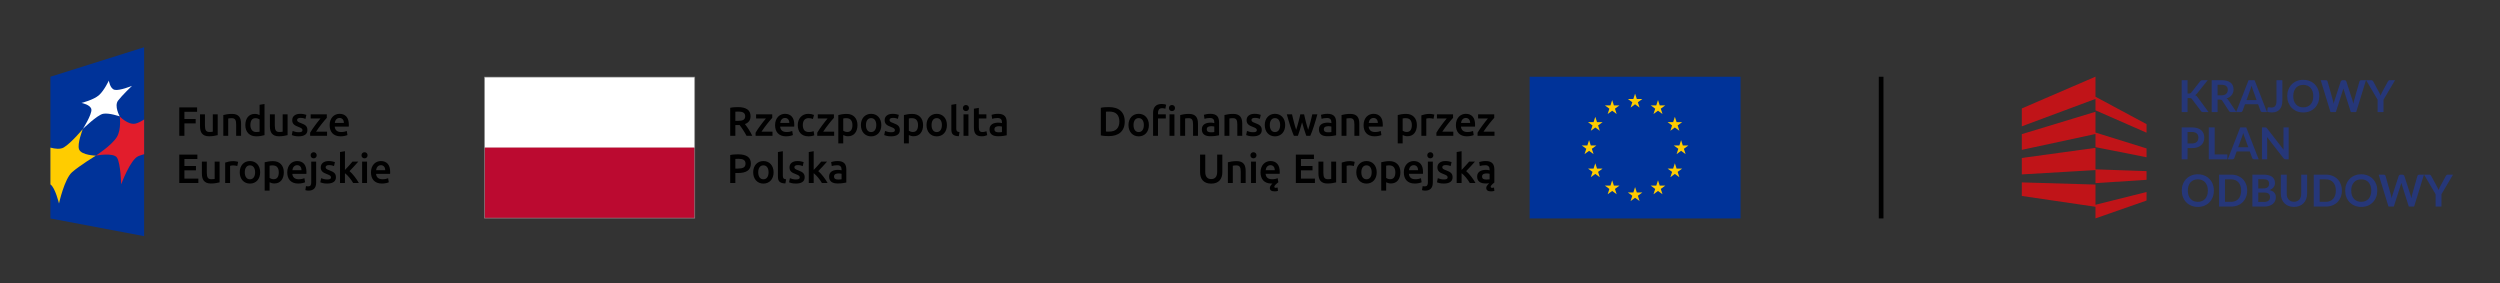 <svg width="644" height="73" viewBox="0 0 644 73" fill="none" xmlns="http://www.w3.org/2000/svg">
<rect x="0" y="0" width="644" height="73" fill="#333333" stroke="none"/>
<g clip-path="url(#clip0_93_273)">
<path d="M96.882 43.84C96.903 43.679 96.942 43.52 96.998 43.365C97.054 43.211 97.132 43.073 97.234 42.953C97.335 42.834 97.459 42.737 97.606 42.663C97.753 42.589 97.924 42.552 98.119 42.552C98.308 42.552 98.47 42.586 98.606 42.653C98.742 42.72 98.858 42.811 98.952 42.927C99.046 43.043 99.118 43.181 99.167 43.339C99.216 43.498 99.24 43.664 99.24 43.84H96.882ZM95.731 45.556C95.842 45.904 96.013 46.207 96.244 46.464C96.474 46.721 96.768 46.922 97.124 47.066C97.48 47.21 97.899 47.282 98.381 47.282C98.569 47.282 98.755 47.272 98.936 47.251C99.118 47.23 99.287 47.203 99.445 47.172C99.602 47.14 99.741 47.105 99.864 47.066C99.986 47.028 100.082 46.99 100.151 46.955L99.984 45.91C99.837 45.973 99.637 46.033 99.381 46.089C99.127 46.146 98.846 46.174 98.539 46.174C98.015 46.174 97.615 46.052 97.338 45.81C97.062 45.566 96.907 45.224 96.873 44.78H100.488C100.494 44.71 100.499 44.63 100.503 44.542C100.507 44.455 100.508 44.375 100.508 44.305C100.508 43.369 100.297 42.665 99.874 42.193C99.451 41.722 98.863 41.486 98.109 41.486C97.787 41.486 97.473 41.548 97.165 41.67C96.858 41.794 96.586 41.977 96.349 42.22C96.111 42.462 95.921 42.767 95.778 43.133C95.635 43.499 95.563 43.925 95.563 44.41C95.563 44.825 95.619 45.208 95.731 45.556ZM94.455 39.427C94.301 39.286 94.12 39.215 93.91 39.215C93.694 39.215 93.509 39.286 93.355 39.427C93.202 39.568 93.124 39.761 93.124 40.007C93.124 40.247 93.202 40.437 93.355 40.578C93.509 40.719 93.694 40.789 93.91 40.789C94.12 40.789 94.301 40.719 94.455 40.578C94.609 40.437 94.686 40.247 94.686 40.007C94.686 39.761 94.609 39.568 94.455 39.427ZM94.55 41.623H93.282V47.145H94.55V41.623ZM88.858 38.951L87.591 39.163V47.145H88.858V44.611C89.047 44.752 89.238 44.923 89.435 45.123C89.63 45.324 89.821 45.537 90.01 45.762C90.199 45.987 90.375 46.219 90.539 46.459C90.703 46.698 90.849 46.927 90.974 47.145H92.441C92.316 46.906 92.159 46.645 91.97 46.364C91.782 46.083 91.58 45.801 91.364 45.52C91.148 45.238 90.925 44.972 90.696 44.722C90.465 44.472 90.246 44.259 90.036 44.083C90.427 43.682 90.815 43.27 91.202 42.848C91.589 42.425 91.957 42.017 92.304 41.623H90.806C90.695 41.757 90.56 41.913 90.403 42.093C90.246 42.272 90.08 42.459 89.905 42.653C89.731 42.846 89.553 43.04 89.371 43.233C89.189 43.427 89.019 43.608 88.858 43.777V38.951ZM83.407 46.121C83.145 46.051 82.92 45.977 82.731 45.899L82.511 46.966C82.63 47.015 82.836 47.081 83.129 47.161C83.423 47.242 83.811 47.282 84.292 47.282C85.011 47.282 85.565 47.147 85.953 46.876C86.34 46.605 86.534 46.205 86.534 45.678C86.534 45.431 86.502 45.22 86.44 45.044C86.377 44.868 86.278 44.711 86.141 44.574C86.005 44.437 85.833 44.314 85.623 44.205C85.414 44.095 85.158 43.985 84.858 43.872C84.676 43.809 84.523 43.747 84.397 43.687C84.272 43.627 84.17 43.568 84.094 43.508C84.016 43.448 83.962 43.383 83.93 43.312C83.9 43.242 83.884 43.161 83.884 43.069C83.884 42.886 83.964 42.752 84.124 42.663C84.285 42.575 84.495 42.531 84.753 42.531C85.039 42.531 85.291 42.557 85.508 42.61C85.724 42.663 85.902 42.721 86.042 42.784L86.272 41.75C86.126 41.694 85.906 41.635 85.612 41.575C85.319 41.516 85.011 41.486 84.69 41.486C84.055 41.486 83.552 41.632 83.182 41.924C82.811 42.216 82.626 42.616 82.626 43.122C82.626 43.383 82.666 43.603 82.747 43.782C82.827 43.962 82.937 44.115 83.077 44.242C83.217 44.368 83.382 44.479 83.575 44.574C83.767 44.669 83.978 44.759 84.208 44.843C84.585 44.984 84.856 45.115 85.02 45.234C85.184 45.354 85.266 45.505 85.266 45.688C85.266 45.886 85.19 46.024 85.036 46.105C84.882 46.186 84.638 46.227 84.302 46.227C83.967 46.227 83.669 46.191 83.407 46.121ZM81.349 39.427C81.196 39.286 81.014 39.215 80.805 39.215C80.588 39.215 80.403 39.286 80.249 39.427C80.096 39.568 80.019 39.761 80.019 40.007C80.019 40.247 80.096 40.437 80.249 40.578C80.403 40.719 80.588 40.789 80.805 40.789C81.014 40.789 81.196 40.719 81.349 40.578C81.503 40.437 81.58 40.247 81.58 40.007C81.58 39.761 81.503 39.568 81.349 39.427ZM80.936 48.592C81.275 48.247 81.443 47.715 81.443 46.998V41.623H80.176V46.976C80.176 47.321 80.117 47.579 79.998 47.752C79.879 47.925 79.672 48.011 79.38 48.011C79.163 48.011 78.978 47.987 78.825 47.937L78.657 48.982C78.782 49.031 78.927 49.065 79.092 49.082C79.256 49.1 79.383 49.109 79.474 49.109C80.109 49.109 80.597 48.937 80.936 48.592ZM75.317 43.84C75.338 43.679 75.376 43.52 75.432 43.365C75.489 43.211 75.567 43.073 75.668 42.953C75.769 42.834 75.893 42.737 76.04 42.663C76.186 42.589 76.358 42.552 76.553 42.552C76.742 42.552 76.904 42.586 77.041 42.653C77.177 42.72 77.292 42.811 77.387 42.927C77.481 43.043 77.552 43.181 77.601 43.339C77.65 43.498 77.674 43.664 77.674 43.84H75.317ZM74.164 45.556C74.276 45.904 74.447 46.207 74.678 46.464C74.909 46.721 75.202 46.922 75.558 47.066C75.915 47.21 76.333 47.282 76.815 47.282C77.004 47.282 77.189 47.272 77.371 47.251C77.552 47.23 77.721 47.203 77.878 47.172C78.035 47.14 78.175 47.105 78.298 47.066C78.42 47.028 78.516 46.99 78.585 46.955L78.418 45.91C78.271 45.973 78.07 46.033 77.816 46.089C77.561 46.146 77.279 46.174 76.972 46.174C76.448 46.174 76.048 46.052 75.773 45.81C75.497 45.566 75.341 45.224 75.306 44.78H78.921C78.928 44.71 78.933 44.63 78.936 44.542C78.94 44.455 78.942 44.375 78.942 44.305C78.942 43.369 78.73 42.665 78.308 42.193C77.886 41.722 77.297 41.486 76.543 41.486C76.221 41.486 75.907 41.548 75.6 41.67C75.292 41.794 75.02 41.977 74.783 42.22C74.545 42.462 74.355 42.767 74.212 43.133C74.069 43.499 73.997 43.925 73.997 44.41C73.997 44.825 74.053 45.208 74.164 45.556ZM72.92 43.191C72.791 42.835 72.606 42.533 72.365 42.283C72.124 42.033 71.832 41.841 71.49 41.707C71.147 41.574 70.76 41.507 70.327 41.507C69.908 41.507 69.51 41.538 69.133 41.602C68.755 41.666 68.437 41.732 68.18 41.803V49.098H69.447V46.955C69.587 47.033 69.765 47.103 69.981 47.166C70.198 47.23 70.435 47.261 70.693 47.261C71.078 47.261 71.422 47.191 71.725 47.05C72.03 46.91 72.283 46.712 72.485 46.459C72.688 46.205 72.843 45.903 72.951 45.551C73.06 45.199 73.114 44.812 73.114 44.389C73.114 43.946 73.049 43.547 72.92 43.191ZM71.495 45.688C71.282 46.005 70.945 46.163 70.484 46.163C70.275 46.163 70.078 46.13 69.892 46.063C69.708 45.996 69.559 45.924 69.447 45.846V42.689C69.573 42.654 69.7 42.632 69.83 42.621C69.959 42.61 70.083 42.605 70.202 42.605C70.767 42.605 71.177 42.763 71.433 43.08C71.687 43.397 71.815 43.84 71.815 44.41C71.815 44.945 71.708 45.371 71.495 45.688ZM65.365 45.699C65.131 46.023 64.805 46.184 64.386 46.184C63.967 46.184 63.64 46.023 63.407 45.699C63.172 45.375 63.056 44.935 63.056 44.379C63.056 43.83 63.172 43.395 63.407 43.075C63.64 42.755 63.966 42.594 64.386 42.594C64.805 42.594 65.131 42.755 65.365 43.075C65.599 43.395 65.717 43.83 65.717 44.379C65.717 44.935 65.599 45.375 65.365 45.699ZM66.821 43.191C66.692 42.835 66.513 42.531 66.282 42.277C66.052 42.024 65.774 41.829 65.45 41.692C65.124 41.554 64.77 41.486 64.386 41.486C64.001 41.486 63.649 41.554 63.328 41.692C63.007 41.829 62.729 42.024 62.495 42.277C62.26 42.531 62.079 42.835 61.95 43.191C61.82 43.547 61.756 43.942 61.756 44.379C61.756 44.815 61.82 45.213 61.95 45.572C62.079 45.931 62.259 46.237 62.489 46.49C62.72 46.744 62.996 46.941 63.318 47.081C63.639 47.222 63.995 47.293 64.386 47.293C64.777 47.293 65.135 47.222 65.46 47.081C65.785 46.941 66.062 46.744 66.292 46.49C66.522 46.237 66.701 45.931 66.827 45.572C66.953 45.213 67.015 44.815 67.015 44.379C67.015 43.942 66.951 43.547 66.821 43.191ZM61.345 41.697C61.282 41.676 61.199 41.653 61.094 41.628C60.989 41.604 60.88 41.582 60.769 41.565C60.657 41.548 60.545 41.533 60.434 41.523C60.322 41.512 60.224 41.507 60.141 41.507C59.694 41.507 59.287 41.548 58.92 41.628C58.553 41.709 58.248 41.795 58.003 41.887V47.145H59.271V42.721C59.334 42.7 59.444 42.675 59.601 42.647C59.758 42.619 59.906 42.605 60.046 42.605C60.291 42.605 60.505 42.624 60.691 42.663C60.876 42.702 61.02 42.739 61.125 42.774L61.345 41.697ZM56.564 41.623H55.297V46.089C55.213 46.111 55.086 46.128 54.914 46.142C54.743 46.156 54.581 46.163 54.427 46.163C54.001 46.163 53.702 46.037 53.531 45.783C53.36 45.53 53.275 45.107 53.275 44.516V41.623H52.007V44.716C52.007 45.09 52.045 45.433 52.122 45.746C52.199 46.059 52.326 46.328 52.504 46.554C52.682 46.779 52.92 46.955 53.217 47.081C53.514 47.209 53.882 47.272 54.322 47.272C54.79 47.272 55.219 47.238 55.611 47.172C56.002 47.105 56.319 47.039 56.564 46.976V41.623ZM51.096 47.145V46.015H47.503V43.872H50.479V42.763H47.503V40.958H50.845V39.828H46.183V47.145H51.096Z" fill="black"/>
<path d="M86.236 31.674C86.256 31.513 86.294 31.355 86.351 31.199C86.407 31.045 86.485 30.908 86.587 30.788C86.688 30.668 86.812 30.571 86.958 30.497C87.105 30.423 87.276 30.386 87.472 30.386C87.66 30.386 87.823 30.42 87.959 30.487C88.095 30.554 88.21 30.645 88.305 30.761C88.399 30.878 88.471 31.015 88.52 31.173C88.569 31.332 88.593 31.499 88.593 31.674H86.236ZM85.083 33.391C85.195 33.739 85.365 34.042 85.597 34.298C85.827 34.556 86.121 34.756 86.477 34.9C86.833 35.044 87.252 35.117 87.734 35.117C87.922 35.117 88.107 35.106 88.289 35.085C88.471 35.064 88.64 35.037 88.797 35.006C88.955 34.974 89.094 34.939 89.216 34.9C89.338 34.862 89.435 34.825 89.504 34.789L89.336 33.744C89.19 33.807 88.99 33.867 88.734 33.924C88.479 33.98 88.198 34.008 87.891 34.008C87.367 34.008 86.967 33.887 86.691 33.644C86.415 33.401 86.26 33.058 86.225 32.614H89.84C89.846 32.544 89.851 32.465 89.856 32.377C89.859 32.289 89.861 32.21 89.861 32.139C89.861 31.203 89.649 30.499 89.227 30.028C88.804 29.556 88.216 29.32 87.461 29.32C87.14 29.32 86.826 29.382 86.518 29.505C86.211 29.628 85.939 29.811 85.701 30.054C85.464 30.297 85.273 30.601 85.13 30.967C84.987 31.333 84.915 31.759 84.915 32.245C84.915 32.66 84.971 33.042 85.083 33.391ZM84.187 29.457H80.027V30.524H82.552C82.363 30.749 82.149 31.013 81.908 31.316C81.666 31.618 81.424 31.937 81.179 32.271C80.935 32.605 80.697 32.938 80.467 33.269C80.237 33.6 80.044 33.906 79.891 34.188V34.98H84.249V33.913H81.42C81.63 33.589 81.865 33.25 82.127 32.894C82.389 32.539 82.65 32.197 82.908 31.87C83.166 31.543 83.409 31.245 83.636 30.978C83.863 30.711 84.046 30.503 84.187 30.355V29.457ZM76.058 33.955C75.796 33.885 75.57 33.811 75.382 33.734L75.162 34.8C75.281 34.849 75.487 34.915 75.78 34.995C76.073 35.076 76.461 35.117 76.943 35.117C77.662 35.117 78.215 34.981 78.604 34.71C78.991 34.44 79.185 34.04 79.185 33.512C79.185 33.266 79.153 33.055 79.091 32.879C79.028 32.703 78.928 32.546 78.792 32.408C78.656 32.271 78.483 32.148 78.273 32.039C78.064 31.93 77.809 31.819 77.509 31.706C77.327 31.643 77.174 31.581 77.048 31.521C76.922 31.462 76.82 31.402 76.744 31.342C76.667 31.282 76.613 31.217 76.582 31.147C76.55 31.076 76.534 30.995 76.534 30.904C76.534 30.721 76.615 30.586 76.775 30.497C76.936 30.409 77.145 30.366 77.404 30.366C77.69 30.366 77.942 30.392 78.158 30.445C78.374 30.497 78.553 30.556 78.693 30.619L78.923 29.584C78.777 29.528 78.556 29.47 78.263 29.41C77.97 29.35 77.662 29.32 77.341 29.32C76.706 29.32 76.202 29.466 75.832 29.758C75.462 30.05 75.277 30.45 75.277 30.956C75.277 31.217 75.317 31.437 75.398 31.617C75.478 31.796 75.588 31.949 75.727 32.076C75.867 32.202 76.033 32.313 76.225 32.408C76.417 32.503 76.629 32.593 76.859 32.678C77.236 32.818 77.507 32.949 77.671 33.068C77.835 33.188 77.917 33.34 77.917 33.522C77.917 33.72 77.84 33.859 77.687 33.94C77.533 34.021 77.289 34.061 76.953 34.061C76.618 34.061 76.32 34.026 76.058 33.955ZM74.082 29.457H72.814V33.924C72.73 33.945 72.603 33.962 72.432 33.977C72.26 33.99 72.098 33.998 71.944 33.998C71.518 33.998 71.22 33.871 71.049 33.618C70.878 33.364 70.792 32.942 70.792 32.351V29.457H69.525V32.551C69.525 32.924 69.563 33.267 69.639 33.58C69.716 33.894 69.844 34.163 70.022 34.388C70.2 34.613 70.438 34.789 70.735 34.916C71.032 35.043 71.399 35.106 71.84 35.106C72.308 35.106 72.737 35.073 73.129 35.006C73.52 34.939 73.837 34.874 74.082 34.81V29.457ZM68.135 26.786L66.868 26.997V29.648C66.721 29.57 66.547 29.5 66.344 29.436C66.141 29.373 65.907 29.341 65.642 29.341C65.251 29.341 64.905 29.41 64.604 29.547C64.304 29.684 64.05 29.88 63.84 30.133C63.63 30.386 63.471 30.691 63.363 31.046C63.254 31.402 63.2 31.798 63.2 32.234C63.2 32.678 63.265 33.077 63.394 33.433C63.523 33.788 63.709 34.091 63.95 34.341C64.191 34.591 64.482 34.782 64.825 34.916C65.167 35.05 65.554 35.117 65.988 35.117C66.407 35.117 66.806 35.085 67.187 35.022C67.567 34.959 67.883 34.888 68.135 34.81V26.786ZM64.82 30.914C65.033 30.598 65.37 30.439 65.831 30.439C66.04 30.439 66.237 30.473 66.423 30.54C66.607 30.607 66.756 30.679 66.868 30.756V33.924C66.777 33.945 66.66 33.964 66.517 33.981C66.374 33.999 66.201 34.008 65.998 34.008C65.53 34.008 65.163 33.848 64.898 33.528C64.633 33.207 64.501 32.766 64.501 32.202C64.501 31.661 64.606 31.231 64.82 30.914ZM57.523 34.98H58.79V30.524C58.874 30.51 59.003 30.492 59.178 30.471C59.352 30.45 59.52 30.439 59.681 30.439C59.897 30.439 60.08 30.47 60.231 30.529C60.381 30.589 60.499 30.684 60.587 30.814C60.674 30.945 60.737 31.114 60.776 31.321C60.814 31.529 60.833 31.78 60.833 32.076V34.98H62.101V31.875C62.101 31.502 62.064 31.159 61.991 30.846C61.918 30.533 61.792 30.265 61.613 30.043C61.435 29.822 61.196 29.649 60.895 29.526C60.595 29.403 60.222 29.341 59.775 29.341C59.3 29.341 58.867 29.373 58.476 29.436C58.085 29.5 57.767 29.567 57.523 29.637V34.98ZM56.083 29.457H54.816V33.924C54.732 33.945 54.604 33.962 54.433 33.977C54.262 33.99 54.099 33.998 53.946 33.998C53.52 33.998 53.221 33.871 53.05 33.618C52.88 33.364 52.794 32.942 52.794 32.351V29.457H51.526V32.551C51.526 32.924 51.565 33.267 51.641 33.58C51.718 33.894 51.846 34.163 52.024 34.388C52.202 34.613 52.439 34.789 52.736 34.916C53.033 35.043 53.401 35.106 53.841 35.106C54.309 35.106 54.739 35.073 55.13 35.006C55.521 34.939 55.839 34.874 56.083 34.81V29.457ZM47.503 34.98V31.791H50.405V30.661H47.503V28.792H50.772V27.662H46.183V34.98H47.503Z" fill="black"/>
<path d="M37.129 60.833L12.984 56.27V19.771L37.129 12.167V60.833Z" fill="#003399"/>
<path d="M12.987 47.499V38.023C14.204 38.355 15.555 38.512 16.448 37.971C18.398 36.798 21.352 33.208 21.352 33.208C21.352 33.208 19.794 37.078 20.382 38.5C21.002 40.01 24.692 40.091 24.692 40.091C24.692 40.091 20.521 42.646 18.58 44.341C16.583 46.07 15.197 52.423 15.197 52.423C15.197 52.423 14.23 48.35 12.987 47.499Z" fill="#FFCC00"/>
<path d="M37.129 30.78C36.292 31.31 35.474 31.728 34.857 31.849C32.917 32.227 30.841 29.981 30.841 29.981C30.841 29.981 31.329 33.265 30.108 35.288C28.824 37.42 24.693 40.09 24.693 40.09C24.693 40.09 29.259 39.199 30.147 40.627C31.091 42.158 31.217 47.491 31.217 47.491C31.217 47.491 33.544 41.088 35.655 40.216C36.067 40.041 36.58 39.878 37.129 39.72V30.78Z" fill="#E21D2C"/>
<path d="M21.352 33.208C21.352 33.208 23.685 29.522 23.544 28.211C23.406 26.965 20.986 26.517 20.986 26.517C20.986 26.517 24.154 25.732 25.537 24.48C26.869 23.269 28.035 20.759 28.035 20.759C28.035 20.759 28.329 22.836 29.514 23.134C30.738 23.445 34.005 22.115 34.005 22.115C34.005 22.115 31.425 24.575 30.413 25.917C29.356 27.317 30.841 29.981 30.841 29.981C30.841 29.981 28.104 29.019 26.571 29.309C25.064 29.596 21.352 33.208 21.352 33.208Z" fill="white"/>
<path d="M214.806 41.57C214.499 41.627 214.265 41.684 214.104 41.74L214.261 42.774C214.415 42.718 214.614 42.669 214.859 42.627C215.103 42.585 215.372 42.564 215.666 42.564C215.882 42.564 216.062 42.591 216.205 42.648C216.348 42.705 216.463 42.783 216.551 42.886C216.638 42.987 216.699 43.105 216.734 43.239C216.769 43.373 216.786 43.514 216.786 43.661V43.872C216.611 43.83 216.447 43.8 216.294 43.783C216.14 43.765 215.993 43.756 215.854 43.756C215.553 43.756 215.265 43.786 214.989 43.846C214.713 43.906 214.471 44.004 214.261 44.141C214.052 44.279 213.886 44.457 213.764 44.675C213.642 44.893 213.58 45.161 213.58 45.478C213.58 45.808 213.634 46.086 213.742 46.312C213.851 46.537 214.001 46.72 214.193 46.861C214.385 47.002 214.617 47.104 214.89 47.167C215.162 47.23 215.463 47.262 215.791 47.262C216.287 47.262 216.732 47.232 217.127 47.172C217.521 47.112 217.817 47.061 218.012 47.019V43.672C218.012 43.348 217.975 43.051 217.902 42.78C217.829 42.509 217.707 42.278 217.535 42.088C217.364 41.898 217.135 41.75 216.849 41.644C216.562 41.538 216.21 41.486 215.791 41.486C215.442 41.486 215.113 41.514 214.806 41.57ZM215.131 46.074C214.943 45.957 214.848 45.748 214.848 45.446C214.848 45.291 214.883 45.162 214.953 45.06C215.023 44.959 215.116 44.879 215.231 44.823C215.346 44.767 215.475 44.728 215.618 44.706C215.761 44.685 215.903 44.675 216.042 44.675C216.203 44.675 216.349 44.685 216.482 44.706C216.615 44.728 216.716 44.749 216.786 44.77V46.184C216.583 46.227 216.287 46.248 215.896 46.248C215.575 46.248 215.32 46.19 215.131 46.074ZM209.608 38.952L208.34 39.163V47.146H209.608V44.612C209.796 44.752 209.989 44.923 210.184 45.124C210.379 45.324 210.572 45.537 210.76 45.763C210.948 45.987 211.125 46.22 211.289 46.459C211.453 46.699 211.598 46.928 211.725 47.146H213.191C213.065 46.907 212.908 46.646 212.72 46.365C212.532 46.083 212.33 45.801 212.114 45.52C211.897 45.238 211.675 44.972 211.445 44.722C211.215 44.472 210.996 44.26 210.786 44.084C211.176 43.682 211.565 43.27 211.952 42.849C212.338 42.426 212.706 42.018 213.055 41.623H211.556C211.445 41.757 211.31 41.914 211.153 42.093C210.996 42.273 210.829 42.46 210.655 42.653C210.481 42.847 210.302 43.04 210.121 43.233C209.939 43.427 209.768 43.608 209.608 43.778V38.952ZM204.157 46.121C203.895 46.051 203.67 45.977 203.481 45.899L203.261 46.967C203.38 47.016 203.586 47.081 203.88 47.162C204.173 47.242 204.56 47.283 205.042 47.283C205.761 47.283 206.315 47.148 206.703 46.877C207.09 46.605 207.284 46.206 207.284 45.678C207.284 45.431 207.253 45.22 207.189 45.044C207.127 44.869 207.027 44.712 206.891 44.575C206.755 44.437 206.582 44.314 206.373 44.205C206.163 44.096 205.909 43.985 205.608 43.872C205.426 43.809 205.272 43.747 205.147 43.688C205.021 43.627 204.92 43.568 204.843 43.508C204.766 43.448 204.712 43.384 204.681 43.313C204.649 43.243 204.633 43.161 204.633 43.07C204.633 42.887 204.714 42.751 204.875 42.663C205.035 42.575 205.245 42.532 205.503 42.532C205.79 42.532 206.041 42.558 206.258 42.611C206.474 42.663 206.652 42.722 206.792 42.785L207.022 41.75C206.875 41.694 206.655 41.636 206.362 41.575C206.069 41.516 205.761 41.486 205.44 41.486C204.805 41.486 204.301 41.632 203.931 41.924C203.561 42.217 203.377 42.617 203.377 43.123C203.377 43.384 203.416 43.603 203.497 43.783C203.577 43.962 203.687 44.115 203.827 44.242C203.966 44.369 204.133 44.479 204.325 44.575C204.516 44.669 204.727 44.759 204.958 44.844C205.335 44.985 205.606 45.115 205.77 45.234C205.934 45.354 206.017 45.505 206.017 45.688C206.017 45.885 205.939 46.024 205.786 46.105C205.632 46.187 205.388 46.227 205.053 46.227C204.717 46.227 204.419 46.192 204.157 46.121ZM202.5 46.195C202.333 46.174 202.195 46.144 202.086 46.105C201.977 46.067 201.892 46.01 201.829 45.936C201.766 45.862 201.723 45.773 201.698 45.667C201.674 45.562 201.661 45.431 201.661 45.276V38.952L200.395 39.163V45.52C200.395 45.794 200.424 46.038 200.483 46.253C200.543 46.468 200.646 46.648 200.792 46.792C200.939 46.936 201.136 47.047 201.384 47.125C201.632 47.202 201.944 47.244 202.322 47.252L202.5 46.195ZM197.63 45.699C197.395 46.023 197.069 46.184 196.65 46.184C196.231 46.184 195.904 46.023 195.67 45.699C195.436 45.375 195.319 44.935 195.319 44.38C195.319 43.83 195.436 43.395 195.67 43.075C195.904 42.755 196.231 42.595 196.65 42.595C197.069 42.595 197.395 42.755 197.63 43.075C197.863 43.395 197.981 43.83 197.981 44.38C197.981 44.935 197.863 45.375 197.63 45.699ZM199.085 43.192C198.956 42.836 198.776 42.532 198.545 42.278C198.315 42.025 198.038 41.829 197.714 41.692C197.388 41.554 197.033 41.486 196.65 41.486C196.265 41.486 195.913 41.554 195.592 41.692C195.271 41.829 194.993 42.025 194.758 42.278C194.524 42.532 194.343 42.836 194.213 43.192C194.084 43.547 194.02 43.943 194.02 44.38C194.02 44.816 194.084 45.214 194.213 45.572C194.343 45.931 194.523 46.237 194.753 46.491C194.984 46.744 195.26 46.941 195.581 47.082C195.903 47.223 196.259 47.293 196.65 47.293C197.041 47.293 197.399 47.223 197.724 47.082C198.048 46.941 198.326 46.744 198.556 46.491C198.787 46.237 198.965 45.931 199.09 45.572C199.217 45.214 199.279 44.816 199.279 44.38C199.279 43.943 199.214 43.547 199.085 43.192ZM190.96 40.963C191.181 41.002 191.37 41.067 191.532 41.159C191.691 41.25 191.817 41.377 191.908 41.538C191.999 41.701 192.044 41.901 192.044 42.141C192.044 42.641 191.874 42.98 191.532 43.16C191.189 43.339 190.7 43.429 190.064 43.429H189.426V40.937C189.642 40.916 189.918 40.906 190.253 40.906C190.504 40.906 190.74 40.925 190.96 40.963ZM189.127 39.791C188.753 39.816 188.412 39.864 188.105 39.934V47.146H189.426V44.57H190.085C190.616 44.57 191.087 44.524 191.5 44.432C191.912 44.341 192.26 44.198 192.547 44.004C192.833 43.811 193.052 43.56 193.202 43.254C193.352 42.949 193.427 42.581 193.427 42.151C193.427 41.328 193.146 40.723 192.584 40.336C192.022 39.948 191.213 39.755 190.158 39.755C189.845 39.755 189.5 39.767 189.127 39.791Z" fill="black"/>
<path d="M256.126 29.405C255.818 29.462 255.584 29.518 255.424 29.575L255.581 30.609C255.734 30.553 255.934 30.504 256.178 30.461C256.423 30.419 256.691 30.398 256.984 30.398C257.201 30.398 257.381 30.426 257.524 30.482C257.667 30.539 257.783 30.618 257.87 30.72C257.957 30.822 258.018 30.94 258.054 31.074C258.088 31.208 258.106 31.348 258.106 31.496V31.707C257.931 31.665 257.767 31.635 257.613 31.617C257.459 31.6 257.313 31.591 257.173 31.591C256.873 31.591 256.585 31.621 256.309 31.681C256.033 31.741 255.79 31.839 255.581 31.976C255.371 32.114 255.205 32.291 255.083 32.51C254.96 32.728 254.9 32.995 254.9 33.312C254.9 33.643 254.954 33.921 255.062 34.146C255.17 34.371 255.321 34.554 255.513 34.695C255.705 34.836 255.937 34.938 256.21 35.001C256.482 35.065 256.782 35.097 257.111 35.097C257.606 35.097 258.051 35.066 258.446 35.007C258.841 34.947 259.136 34.895 259.331 34.854V31.507C259.331 31.183 259.295 30.885 259.221 30.614C259.148 30.344 259.025 30.113 258.855 29.923C258.683 29.733 258.455 29.585 258.169 29.479C257.882 29.374 257.53 29.321 257.111 29.321C256.761 29.321 256.433 29.349 256.126 29.405ZM256.45 33.909C256.262 33.792 256.167 33.584 256.167 33.28C256.167 33.126 256.202 32.997 256.272 32.894C256.342 32.793 256.434 32.714 256.55 32.657C256.665 32.601 256.794 32.563 256.938 32.541C257.081 32.52 257.222 32.51 257.362 32.51C257.522 32.51 257.669 32.52 257.802 32.541C257.934 32.563 258.036 32.584 258.106 32.605V34.02C257.903 34.062 257.606 34.083 257.215 34.083C256.893 34.083 256.639 34.025 256.45 33.909ZM250.877 32.784C250.877 33.15 250.908 33.475 250.971 33.761C251.034 34.046 251.142 34.289 251.296 34.49C251.449 34.69 251.657 34.843 251.919 34.948C252.181 35.054 252.507 35.107 252.898 35.107C253.22 35.107 253.5 35.073 253.737 35.007C253.975 34.94 254.167 34.874 254.313 34.812L254.104 33.798C253.999 33.84 253.857 33.886 253.679 33.936C253.501 33.984 253.297 34.009 253.066 34.009C252.731 34.009 252.493 33.914 252.353 33.724C252.215 33.534 252.145 33.217 252.145 32.774V30.525H254.093V29.458H252.145V27.79L250.877 28.001V32.784ZM249.372 27.262C249.219 27.121 249.037 27.051 248.827 27.051C248.611 27.051 248.427 27.121 248.273 27.262C248.119 27.403 248.042 27.596 248.042 27.843C248.042 28.082 248.119 28.272 248.273 28.413C248.427 28.554 248.611 28.624 248.827 28.624C249.037 28.624 249.219 28.554 249.372 28.413C249.526 28.272 249.604 28.082 249.604 27.843C249.604 27.596 249.526 27.403 249.372 27.262ZM249.467 29.458H248.199V34.98H249.467V29.458ZM247.172 34.03C247.005 34.009 246.866 33.979 246.758 33.941C246.65 33.902 246.564 33.845 246.502 33.771C246.439 33.697 246.395 33.608 246.371 33.502C246.346 33.397 246.334 33.267 246.334 33.112V26.787L245.067 26.998V33.355C245.067 33.629 245.096 33.874 245.156 34.088C245.215 34.303 245.318 34.482 245.464 34.626C245.612 34.771 245.809 34.882 246.057 34.959C246.305 35.036 246.617 35.079 246.994 35.086L247.172 34.03ZM242.279 33.534C242.045 33.858 241.718 34.02 241.3 34.02C240.881 34.02 240.554 33.858 240.32 33.534C240.086 33.211 239.969 32.77 239.969 32.214C239.969 31.665 240.086 31.23 240.32 30.91C240.554 30.59 240.881 30.43 241.3 30.43C241.718 30.43 242.045 30.59 242.279 30.91C242.513 31.23 242.63 31.665 242.63 32.214C242.63 32.77 242.513 33.211 242.279 33.534ZM243.736 31.026C243.606 30.671 243.426 30.366 243.196 30.113C242.965 29.86 242.687 29.664 242.363 29.527C242.038 29.389 241.684 29.321 241.3 29.321C240.915 29.321 240.562 29.389 240.241 29.527C239.92 29.664 239.642 29.86 239.409 30.113C239.175 30.366 238.993 30.671 238.864 31.026C238.734 31.382 238.67 31.778 238.67 32.214C238.67 32.651 238.734 33.048 238.864 33.407C238.993 33.766 239.173 34.072 239.404 34.326C239.634 34.579 239.909 34.776 240.231 34.917C240.552 35.057 240.908 35.128 241.3 35.128C241.691 35.128 242.049 35.057 242.373 34.917C242.698 34.776 242.976 34.579 243.207 34.326C243.437 34.072 243.615 33.766 243.741 33.407C243.866 33.048 243.929 32.651 243.929 32.214C243.929 31.778 243.864 31.382 243.736 31.026ZM237.593 31.026C237.464 30.671 237.278 30.368 237.038 30.118C236.797 29.868 236.506 29.677 236.163 29.543C235.821 29.409 235.433 29.342 235 29.342C234.581 29.342 234.183 29.374 233.805 29.437C233.429 29.501 233.11 29.567 232.852 29.637V36.933H234.12V34.79C234.26 34.868 234.438 34.938 234.654 35.001C234.87 35.065 235.108 35.097 235.367 35.097C235.75 35.097 236.095 35.026 236.399 34.885C236.703 34.745 236.956 34.548 237.158 34.294C237.361 34.041 237.516 33.739 237.624 33.386C237.732 33.034 237.787 32.647 237.787 32.224C237.787 31.781 237.722 31.382 237.593 31.026ZM236.169 33.523C235.955 33.84 235.618 33.998 235.157 33.998C234.948 33.998 234.75 33.965 234.565 33.898C234.38 33.832 234.231 33.76 234.12 33.682V30.525C234.246 30.49 234.373 30.466 234.503 30.456C234.632 30.445 234.755 30.44 234.874 30.44C235.44 30.44 235.85 30.599 236.105 30.915C236.36 31.232 236.488 31.675 236.488 32.246C236.488 32.78 236.382 33.206 236.169 33.523ZM228.669 33.957C228.407 33.886 228.182 33.812 227.994 33.734L227.773 34.801C227.892 34.85 228.098 34.915 228.391 34.996C228.685 35.077 229.073 35.118 229.554 35.118C230.274 35.118 230.828 34.982 231.214 34.711C231.602 34.44 231.796 34.041 231.796 33.513C231.796 33.267 231.765 33.055 231.702 32.879C231.639 32.703 231.54 32.547 231.403 32.409C231.267 32.272 231.095 32.149 230.885 32.04C230.675 31.931 230.42 31.82 230.12 31.707C229.938 31.644 229.785 31.582 229.659 31.522C229.533 31.462 229.432 31.403 229.355 31.343C229.279 31.283 229.225 31.218 229.193 31.148C229.162 31.077 229.146 30.996 229.146 30.904C229.146 30.722 229.226 30.586 229.387 30.498C229.548 30.41 229.757 30.366 230.015 30.366C230.302 30.366 230.553 30.393 230.769 30.445C230.987 30.498 231.165 30.557 231.303 30.619L231.534 29.585C231.387 29.528 231.168 29.471 230.874 29.411C230.581 29.351 230.274 29.321 229.953 29.321C229.317 29.321 228.815 29.467 228.444 29.759C228.074 30.051 227.889 30.451 227.889 30.957C227.889 31.218 227.929 31.438 228.01 31.617C228.089 31.797 228.199 31.95 228.339 32.077C228.479 32.203 228.645 32.314 228.837 32.409C229.029 32.504 229.241 32.594 229.471 32.678C229.848 32.819 230.118 32.95 230.283 33.069C230.447 33.189 230.529 33.34 230.529 33.523C230.529 33.72 230.452 33.859 230.299 33.941C230.145 34.021 229.9 34.062 229.565 34.062C229.23 34.062 228.931 34.027 228.669 33.957ZM225.378 33.534C225.144 33.858 224.817 34.02 224.398 34.02C223.979 34.02 223.653 33.858 223.419 33.534C223.184 33.211 223.068 32.77 223.068 32.214C223.068 31.665 223.184 31.23 223.419 30.91C223.653 30.59 223.979 30.43 224.398 30.43C224.817 30.43 225.144 30.59 225.378 30.91C225.611 31.23 225.729 31.665 225.729 32.214C225.729 32.77 225.611 33.211 225.378 33.534ZM226.834 31.026C226.704 30.671 226.525 30.366 226.294 30.113C226.064 29.86 225.786 29.664 225.462 29.527C225.136 29.389 224.782 29.321 224.398 29.321C224.014 29.321 223.661 29.389 223.34 29.527C223.019 29.664 222.741 29.86 222.507 30.113C222.273 30.366 222.091 30.671 221.962 31.026C221.833 31.382 221.769 31.778 221.769 32.214C221.769 32.651 221.833 33.048 221.962 33.407C222.091 33.766 222.271 34.072 222.502 34.326C222.733 34.579 223.008 34.776 223.33 34.917C223.651 35.057 224.007 35.128 224.398 35.128C224.789 35.128 225.147 35.057 225.472 34.917C225.797 34.776 226.074 34.579 226.304 34.326C226.536 34.072 226.714 33.766 226.839 33.407C226.965 33.048 227.028 32.651 227.028 32.214C227.028 31.778 226.963 31.382 226.834 31.026ZM220.691 31.026C220.562 30.671 220.377 30.368 220.136 30.118C219.895 29.868 219.603 29.677 219.261 29.543C218.919 29.409 218.531 29.342 218.099 29.342C217.679 29.342 217.282 29.374 216.904 29.437C216.526 29.501 216.209 29.567 215.951 29.637V36.933H217.219V34.79C217.358 34.868 217.536 34.938 217.753 35.001C217.97 35.065 218.207 35.097 218.465 35.097C218.849 35.097 219.193 35.026 219.497 34.885C219.801 34.745 220.054 34.548 220.256 34.294C220.459 34.041 220.615 33.739 220.723 33.386C220.831 33.034 220.885 32.647 220.885 32.224C220.885 31.781 220.82 31.382 220.691 31.026ZM219.266 33.523C219.054 33.84 218.717 33.998 218.256 33.998C218.046 33.998 217.849 33.965 217.664 33.898C217.479 33.832 217.33 33.76 217.219 33.682V30.525C217.344 30.49 217.471 30.466 217.601 30.456C217.73 30.445 217.854 30.44 217.973 30.44C218.539 30.44 218.949 30.599 219.204 30.915C219.459 31.232 219.587 31.675 219.587 32.246C219.587 32.78 219.479 33.206 219.266 33.523ZM214.818 29.458H210.659V30.525H213.184C212.996 30.75 212.781 31.014 212.54 31.317C212.298 31.619 212.056 31.938 211.811 32.272C211.567 32.606 211.329 32.939 211.099 33.27C210.869 33.601 210.676 33.907 210.523 34.189V34.98H214.881V33.914H212.052C212.262 33.59 212.497 33.251 212.759 32.894C213.021 32.54 213.282 32.198 213.54 31.871C213.798 31.544 214.041 31.246 214.268 30.979C214.495 30.711 214.678 30.504 214.818 30.356V29.458ZM205.671 33.381C205.783 33.736 205.952 34.043 206.18 34.299C206.406 34.556 206.692 34.757 207.038 34.901C207.384 35.045 207.791 35.118 208.259 35.118C208.559 35.118 208.851 35.089 209.133 35.033C209.416 34.977 209.628 34.913 209.767 34.843L209.589 33.787C209.435 33.851 209.254 33.904 209.044 33.946C208.835 33.988 208.622 34.009 208.406 34.009C207.826 34.009 207.413 33.849 207.169 33.528C206.925 33.208 206.803 32.774 206.803 32.224C206.803 31.654 206.932 31.213 207.189 30.899C207.448 30.586 207.826 30.43 208.322 30.43C208.531 30.43 208.728 30.451 208.914 30.493C209.099 30.535 209.264 30.588 209.411 30.651L209.683 29.606C209.222 29.416 208.733 29.321 208.217 29.321C207.798 29.321 207.421 29.395 207.086 29.543C206.75 29.69 206.466 29.895 206.231 30.155C205.998 30.416 205.818 30.723 205.692 31.079C205.566 31.435 205.503 31.816 205.503 32.224C205.503 32.64 205.559 33.025 205.671 33.381ZM200.981 31.675C201.002 31.514 201.04 31.355 201.096 31.2C201.151 31.046 201.23 30.908 201.331 30.789C201.433 30.669 201.557 30.572 201.703 30.498C201.85 30.424 202.022 30.387 202.217 30.387C202.406 30.387 202.568 30.421 202.704 30.488C202.84 30.555 202.956 30.646 203.05 30.762C203.144 30.878 203.216 31.016 203.264 31.174C203.313 31.332 203.337 31.499 203.337 31.675H200.981ZM199.828 33.392C199.94 33.739 200.111 34.043 200.341 34.299C200.573 34.556 200.865 34.757 201.221 34.901C201.577 35.045 201.997 35.118 202.479 35.118C202.668 35.118 202.852 35.107 203.034 35.086C203.216 35.065 203.385 35.038 203.542 35.007C203.699 34.975 203.839 34.94 203.961 34.901C204.084 34.863 204.179 34.825 204.249 34.79L204.082 33.745C203.935 33.808 203.734 33.868 203.479 33.925C203.224 33.981 202.943 34.009 202.636 34.009C202.112 34.009 201.712 33.888 201.436 33.645C201.161 33.402 201.005 33.059 200.97 32.615H204.584C204.592 32.545 204.597 32.465 204.6 32.378C204.603 32.29 204.606 32.211 204.606 32.14C204.606 31.204 204.394 30.5 203.971 30.029C203.549 29.557 202.961 29.321 202.206 29.321C201.885 29.321 201.571 29.383 201.264 29.506C200.956 29.629 200.684 29.812 200.446 30.055C200.209 30.298 200.019 30.602 199.875 30.968C199.732 31.334 199.66 31.76 199.66 32.246C199.66 32.661 199.717 33.043 199.828 33.392ZM198.931 29.458H194.772V30.525H197.297C197.108 30.75 196.893 31.014 196.653 31.317C196.412 31.619 196.169 31.938 195.924 32.272C195.68 32.606 195.443 32.939 195.212 33.27C194.982 33.601 194.79 33.907 194.636 34.189V34.98H198.995V33.914H196.166C196.375 33.59 196.611 33.251 196.873 32.894C197.135 32.54 197.394 32.198 197.653 31.871C197.912 31.544 198.154 31.246 198.382 30.979C198.609 30.711 198.792 30.504 198.931 30.356V29.458ZM190.913 28.798C191.129 28.837 191.316 28.902 191.473 28.994C191.631 29.085 191.751 29.208 191.835 29.363C191.918 29.518 191.961 29.708 191.961 29.933C191.961 30.173 191.918 30.37 191.835 30.525C191.751 30.68 191.627 30.803 191.463 30.894C191.299 30.986 191.095 31.049 190.85 31.084C190.606 31.12 190.323 31.137 190.002 31.137H189.426V28.772C189.663 28.751 189.921 28.74 190.201 28.74C190.459 28.74 190.697 28.76 190.913 28.798ZM189.132 27.626C188.768 27.651 188.427 27.698 188.105 27.769V34.98H189.426V32.214H190.264C190.334 32.214 190.417 32.211 190.515 32.203C190.647 32.372 190.791 32.564 190.944 32.779C191.098 32.993 191.253 33.222 191.41 33.465C191.567 33.708 191.723 33.958 191.877 34.215C192.031 34.472 192.174 34.727 192.306 34.98H193.783C193.658 34.706 193.515 34.426 193.354 34.141C193.193 33.856 193.026 33.578 192.851 33.307C192.676 33.036 192.506 32.784 192.338 32.552C192.17 32.32 192.02 32.123 191.888 31.96C192.858 31.609 193.343 30.936 193.343 29.944C193.343 29.149 193.066 28.557 192.511 28.17C191.956 27.783 191.154 27.589 190.107 27.589C189.82 27.589 189.495 27.602 189.132 27.626Z" fill="black"/>
<path d="M178.978 19.845H124.798V38.095H178.978V19.845Z" fill="white"/>
<path d="M178.978 38.022H124.798V56.199H178.978V38.022Z" fill="#BB0A30"/>
<path d="M179.051 19.772H124.725V56.272H179.051V19.772ZM178.881 56.1H124.896V19.944H178.881V56.1Z" fill="#868686"/>
<path d="M382.065 46.072C381.876 45.956 381.782 45.746 381.782 45.444C381.782 45.288 381.816 45.16 381.887 45.058C381.956 44.956 382.049 44.877 382.164 44.821C382.28 44.765 382.409 44.726 382.552 44.704C382.695 44.683 382.836 44.673 382.976 44.673C383.136 44.673 383.283 44.683 383.416 44.704C383.548 44.726 383.65 44.747 383.72 44.768V46.183C383.517 46.225 383.22 46.246 382.829 46.246C382.508 46.246 382.253 46.188 382.065 46.072ZM381.74 41.568C381.432 41.625 381.198 41.681 381.038 41.737L381.195 42.772C381.348 42.716 381.548 42.667 381.792 42.624C382.037 42.583 382.305 42.562 382.599 42.562C382.815 42.562 382.995 42.589 383.138 42.645C383.281 42.702 383.397 42.781 383.484 42.883C383.571 42.985 383.632 43.103 383.667 43.236C383.702 43.37 383.72 43.511 383.72 43.659V43.87C383.545 43.828 383.381 43.798 383.227 43.78C383.073 43.763 382.927 43.754 382.787 43.754C382.487 43.754 382.199 43.785 381.924 43.844C381.647 43.904 381.405 44.003 381.195 44.142C380.985 44.28 380.819 44.458 380.697 44.675C380.575 44.892 380.514 45.159 380.514 45.475C380.514 45.807 380.568 46.084 380.676 46.31C380.784 46.535 380.935 46.718 381.127 46.859C381.319 46.999 381.551 47.101 381.824 47.165C382.096 47.228 382.396 47.259 382.725 47.259C382.885 47.259 383.041 47.256 383.19 47.249C383.341 47.242 383.486 47.232 383.625 47.217C383.486 47.323 383.367 47.435 383.269 47.555C383.15 47.682 383.052 47.818 382.976 47.962C382.899 48.106 382.86 48.259 382.86 48.421C382.86 48.689 382.957 48.902 383.149 49.06C383.341 49.218 383.653 49.297 384.086 49.297C384.24 49.297 384.396 49.286 384.553 49.26C384.71 49.236 384.844 49.203 384.956 49.161L384.852 48.305C384.753 48.34 384.663 48.363 384.579 48.373C384.496 48.384 384.426 48.389 384.369 48.389C384.125 48.389 384.003 48.295 384.003 48.104C384.003 48.013 384.031 47.925 384.086 47.84C384.143 47.756 384.219 47.664 384.317 47.565C384.429 47.446 384.542 47.341 384.658 47.249C384.773 47.158 384.869 47.08 384.945 47.017V43.67C384.945 43.346 384.909 43.048 384.836 42.778C384.762 42.507 384.64 42.276 384.469 42.086C384.298 41.896 384.069 41.748 383.783 41.643C383.496 41.537 383.144 41.484 382.725 41.484C382.375 41.484 382.047 41.512 381.74 41.568ZM376.508 38.95L375.24 39.161V47.144H376.508V44.609C376.697 44.75 376.889 44.921 377.084 45.122C377.28 45.322 377.472 45.535 377.66 45.761C377.849 45.986 378.025 46.218 378.189 46.457C378.353 46.697 378.498 46.926 378.624 47.144H380.09C379.966 46.904 379.808 46.644 379.62 46.362C379.432 46.081 379.23 45.799 379.014 45.517C378.798 45.236 378.575 44.97 378.345 44.72C378.115 44.47 377.895 44.257 377.686 44.081C378.076 43.68 378.465 43.268 378.852 42.846C379.238 42.424 379.606 42.016 379.955 41.622H378.457C378.344 41.755 378.21 41.912 378.053 42.091C377.896 42.271 377.73 42.458 377.555 42.651C377.381 42.844 377.203 43.038 377.021 43.231C376.84 43.425 376.668 43.606 376.508 43.775V38.95ZM371.057 46.119C370.795 46.049 370.569 45.975 370.381 45.897L370.161 46.964C370.279 47.014 370.485 47.078 370.779 47.16C371.073 47.24 371.46 47.281 371.942 47.281C372.661 47.281 373.215 47.145 373.603 46.875C373.991 46.604 374.184 46.204 374.184 45.676C374.184 45.429 374.153 45.218 374.09 45.042C374.027 44.867 373.927 44.71 373.791 44.573C373.655 44.435 373.482 44.313 373.273 44.203C373.063 44.094 372.808 43.983 372.508 43.87C372.326 43.807 372.172 43.745 372.047 43.686C371.921 43.626 371.82 43.566 371.743 43.506C371.667 43.446 371.613 43.381 371.581 43.311C371.549 43.24 371.534 43.159 371.534 43.068C371.534 42.885 371.614 42.749 371.775 42.661C371.935 42.573 372.145 42.53 372.403 42.53C372.689 42.53 372.941 42.556 373.157 42.608C373.373 42.661 373.552 42.719 373.692 42.783L373.922 41.748C373.775 41.692 373.556 41.633 373.262 41.574C372.968 41.514 372.661 41.484 372.34 41.484C371.705 41.484 371.202 41.63 370.831 41.923C370.461 42.215 370.276 42.614 370.276 43.121C370.276 43.381 370.317 43.601 370.396 43.78C370.477 43.96 370.587 44.113 370.727 44.24C370.866 44.366 371.032 44.478 371.225 44.573C371.416 44.667 371.628 44.757 371.858 44.842C372.236 44.983 372.506 45.112 372.67 45.232C372.834 45.352 372.916 45.503 372.916 45.686C372.916 45.884 372.839 46.023 372.686 46.103C372.532 46.185 372.288 46.225 371.953 46.225C371.618 46.225 371.319 46.19 371.057 46.119ZM368.999 39.425C368.846 39.285 368.664 39.214 368.454 39.214C368.238 39.214 368.052 39.285 367.899 39.425C367.745 39.566 367.668 39.76 367.668 40.006C367.668 40.245 367.745 40.435 367.899 40.576C368.052 40.716 368.238 40.787 368.454 40.787C368.664 40.787 368.846 40.716 368.999 40.576C369.153 40.435 369.229 40.245 369.229 40.006C369.229 39.76 369.153 39.566 368.999 39.425ZM368.586 48.59C368.924 48.245 369.094 47.714 369.094 46.996V41.622H367.825V46.974C367.825 47.32 367.766 47.578 367.647 47.751C367.528 47.922 367.323 48.009 367.029 48.009C366.814 48.009 366.628 47.984 366.474 47.935L366.307 48.981C366.433 49.03 366.578 49.063 366.742 49.081C366.906 49.099 367.033 49.108 367.124 49.108C367.759 49.108 368.246 48.935 368.586 48.59ZM362.943 43.839C362.964 43.676 363.002 43.518 363.058 43.363C363.114 43.209 363.193 43.071 363.294 42.951C363.395 42.832 363.519 42.735 363.666 42.661C363.813 42.587 363.983 42.551 364.179 42.551C364.368 42.551 364.53 42.584 364.666 42.651C364.803 42.717 364.917 42.809 365.012 42.925C365.106 43.041 365.178 43.178 365.227 43.337C365.276 43.495 365.3 43.663 365.3 43.839H362.943ZM361.791 45.554C361.902 45.903 362.073 46.206 362.304 46.463C362.534 46.719 362.828 46.92 363.184 47.064C363.54 47.208 363.959 47.281 364.441 47.281C364.63 47.281 364.814 47.27 364.996 47.249C365.178 47.228 365.347 47.202 365.505 47.17C365.662 47.139 365.802 47.103 365.924 47.064C366.046 47.026 366.142 46.989 366.212 46.953L366.044 45.908C365.898 45.972 365.697 46.031 365.441 46.087C365.187 46.144 364.906 46.172 364.598 46.172C364.075 46.172 363.675 46.05 363.399 45.807C363.122 45.565 362.968 45.221 362.933 44.779H366.547C366.554 44.708 366.559 44.629 366.563 44.541C366.566 44.453 366.568 44.374 366.568 44.303C366.568 43.367 366.356 42.663 365.935 42.192C365.511 41.72 364.923 41.484 364.169 41.484C363.848 41.484 363.533 41.545 363.226 41.669C362.919 41.792 362.646 41.975 362.409 42.218C362.171 42.461 361.981 42.765 361.838 43.131C361.694 43.497 361.623 43.923 361.623 44.409C361.623 44.824 361.679 45.206 361.791 45.554ZM360.546 43.189C360.416 42.834 360.232 42.531 359.991 42.282C359.749 42.032 359.457 41.84 359.116 41.706C358.774 41.572 358.386 41.505 357.954 41.505C357.534 41.505 357.136 41.537 356.758 41.6C356.381 41.664 356.064 41.731 355.806 41.801V49.097H357.073V46.953C357.212 47.031 357.39 47.101 357.607 47.165C357.824 47.228 358.062 47.259 358.32 47.259C358.704 47.259 359.047 47.189 359.352 47.049C359.655 46.908 359.908 46.711 360.111 46.457C360.314 46.204 360.469 45.901 360.578 45.549C360.686 45.197 360.74 44.81 360.74 44.388C360.74 43.944 360.675 43.545 360.546 43.189ZM359.121 45.686C358.908 46.004 358.571 46.161 358.11 46.161C357.901 46.161 357.703 46.129 357.518 46.061C357.333 45.994 357.184 45.922 357.073 45.844V42.688C357.198 42.653 357.326 42.629 357.455 42.619C357.584 42.608 357.708 42.603 357.827 42.603C358.393 42.603 358.804 42.762 359.058 43.079C359.313 43.395 359.441 43.839 359.441 44.409C359.441 44.944 359.334 45.37 359.121 45.686ZM352.991 45.697C352.757 46.021 352.43 46.183 352.012 46.183C351.593 46.183 351.266 46.021 351.032 45.697C350.798 45.373 350.681 44.933 350.681 44.377C350.681 43.828 350.798 43.393 351.032 43.073C351.266 42.753 351.593 42.593 352.012 42.593C352.43 42.593 352.757 42.753 352.991 43.073C353.225 43.393 353.342 43.828 353.342 44.377C353.342 44.933 353.225 45.373 352.991 45.697ZM354.447 43.189C354.319 42.834 354.139 42.53 353.908 42.276C353.677 42.023 353.4 41.827 353.075 41.69C352.75 41.553 352.395 41.484 352.012 41.484C351.628 41.484 351.275 41.553 350.953 41.69C350.632 41.827 350.354 42.023 350.12 42.276C349.887 42.53 349.705 42.834 349.576 43.189C349.447 43.545 349.382 43.941 349.382 44.377C349.382 44.814 349.447 45.211 349.576 45.57C349.705 45.929 349.885 46.236 350.115 46.489C350.346 46.742 350.621 46.939 350.943 47.08C351.264 47.221 351.62 47.291 352.012 47.291C352.403 47.291 352.761 47.221 353.086 47.08C353.41 46.939 353.688 46.742 353.918 46.489C354.149 46.236 354.327 45.929 354.452 45.57C354.578 45.211 354.641 44.814 354.641 44.377C354.641 43.941 354.576 43.545 354.447 43.189ZM348.971 41.696C348.908 41.675 348.825 41.651 348.72 41.627C348.615 41.602 348.507 41.581 348.395 41.563C348.284 41.545 348.172 41.531 348.06 41.521C347.948 41.51 347.85 41.505 347.766 41.505C347.319 41.505 346.912 41.545 346.546 41.627C346.179 41.708 345.874 41.794 345.63 41.885V47.144H346.897V42.719C346.96 42.698 347.069 42.674 347.227 42.645C347.384 42.618 347.533 42.603 347.672 42.603C347.917 42.603 348.132 42.623 348.317 42.661C348.502 42.7 348.646 42.737 348.751 42.772L348.971 41.696ZM344.19 41.622H342.922V46.087C342.839 46.109 342.711 46.127 342.539 46.14C342.368 46.154 342.206 46.161 342.053 46.161C341.627 46.161 341.328 46.035 341.157 45.781C340.986 45.528 340.901 45.106 340.901 44.515V41.622H339.632V44.715C339.632 45.088 339.67 45.431 339.748 45.745C339.824 46.058 339.952 46.327 340.13 46.553C340.309 46.777 340.546 46.953 340.843 47.08C341.139 47.206 341.508 47.27 341.948 47.27C342.415 47.27 342.845 47.237 343.236 47.17C343.627 47.103 343.945 47.038 344.19 46.974V41.622ZM338.722 47.144V46.014H335.129V43.87H338.104V42.762H335.129V40.956H338.471V39.826H333.809V47.144H338.722ZM326.033 43.839C326.054 43.676 326.093 43.518 326.149 43.363C326.204 43.209 326.282 43.071 326.384 42.951C326.485 42.832 326.609 42.735 326.756 42.661C326.903 42.587 327.073 42.551 327.27 42.551C327.459 42.551 327.621 42.584 327.757 42.651C327.894 42.717 328.009 42.809 328.103 42.925C328.197 43.041 328.269 43.178 328.318 43.337C328.366 43.495 328.391 43.663 328.391 43.839H326.033ZM324.881 45.554C324.992 45.903 325.164 46.206 325.394 46.463C325.624 46.719 325.918 46.92 326.274 47.064C326.63 47.208 327.049 47.281 327.532 47.281H327.667C327.716 47.281 327.762 47.277 327.804 47.27C327.602 47.453 327.435 47.64 327.306 47.829C327.177 48.02 327.113 48.217 327.113 48.421C327.113 48.703 327.216 48.919 327.421 49.071C327.627 49.222 327.937 49.297 328.35 49.297C328.482 49.297 328.631 49.287 328.795 49.266C328.959 49.245 329.097 49.209 329.209 49.161L329.114 48.305C328.933 48.361 328.772 48.389 328.633 48.389C328.388 48.389 328.266 48.295 328.266 48.104C328.266 48.02 328.301 47.927 328.37 47.824C328.44 47.722 328.528 47.618 328.633 47.513C328.737 47.408 328.849 47.307 328.968 47.212C329.087 47.117 329.198 47.031 329.303 46.953L329.135 45.908C328.989 45.972 328.788 46.031 328.533 46.087C328.277 46.144 327.996 46.172 327.689 46.172C327.165 46.172 326.765 46.05 326.489 45.807C326.213 45.565 326.058 45.221 326.023 44.779H329.638C329.645 44.708 329.651 44.629 329.654 44.541C329.657 44.453 329.659 44.374 329.659 44.303C329.659 43.367 329.448 42.663 329.025 42.192C328.603 41.72 328.014 41.484 327.259 41.484C326.938 41.484 326.623 41.545 326.316 41.669C326.009 41.792 325.737 41.975 325.499 42.218C325.262 42.461 325.071 42.765 324.928 43.131C324.784 43.497 324.713 43.923 324.713 44.409C324.713 44.824 324.769 45.206 324.881 45.554ZM323.439 39.425C323.285 39.285 323.104 39.214 322.894 39.214C322.678 39.214 322.493 39.285 322.339 39.425C322.185 39.566 322.108 39.76 322.108 40.006C322.108 40.245 322.185 40.435 322.339 40.576C322.493 40.716 322.678 40.787 322.894 40.787C323.104 40.787 323.285 40.716 323.439 40.576C323.593 40.435 323.67 40.245 323.67 40.006C323.67 39.76 323.593 39.566 323.439 39.425ZM323.533 41.622H322.266V47.144H323.533V41.622ZM316.304 47.144H317.571V42.688C317.655 42.674 317.784 42.656 317.959 42.635C318.133 42.614 318.301 42.603 318.462 42.603C318.678 42.603 318.862 42.634 319.012 42.693C319.162 42.753 319.281 42.848 319.368 42.978C319.456 43.108 319.518 43.277 319.556 43.484C319.595 43.692 319.615 43.944 319.615 44.24V47.144H320.882V44.039C320.882 43.666 320.846 43.323 320.772 43.01C320.699 42.697 320.573 42.429 320.395 42.208C320.217 41.986 319.977 41.814 319.677 41.69C319.377 41.567 319.003 41.505 318.557 41.505C318.081 41.505 317.648 41.537 317.257 41.6C316.866 41.664 316.548 41.731 316.304 41.801V47.144ZM313.281 47.086C313.644 46.942 313.942 46.739 314.176 46.478C314.41 46.218 314.585 45.912 314.7 45.559C314.815 45.208 314.873 44.821 314.873 44.398V39.826H313.543V44.272C313.543 44.603 313.506 44.886 313.432 45.122C313.359 45.357 313.254 45.549 313.118 45.697C312.982 45.844 312.82 45.954 312.631 46.025C312.442 46.095 312.232 46.13 312.002 46.13C311.772 46.13 311.564 46.095 311.379 46.025C311.194 45.954 311.033 45.844 310.897 45.697C310.761 45.549 310.656 45.357 310.582 45.122C310.509 44.886 310.472 44.603 310.472 44.272V39.826H309.142V44.398C309.142 44.821 309.198 45.208 309.31 45.559C309.421 45.912 309.594 46.218 309.828 46.478C310.062 46.739 310.358 46.942 310.714 47.086C311.07 47.23 311.496 47.302 311.992 47.302C312.487 47.302 312.917 47.23 313.281 47.086Z" fill="black"/>
<path d="M384.917 29.455H380.758V30.522H383.283C383.095 30.747 382.879 31.011 382.638 31.314C382.398 31.617 382.155 31.935 381.91 32.27C381.666 32.604 381.429 32.936 381.198 33.267C380.968 33.598 380.776 33.904 380.622 34.186V34.978L384.98 34.978V33.911H382.152C382.36 33.587 382.597 33.248 382.859 32.892C383.121 32.537 383.38 32.196 383.639 31.868C383.897 31.541 384.14 31.244 384.367 30.976C384.594 30.709 384.778 30.501 384.917 30.353V29.455ZM376.358 31.673C376.379 31.511 376.417 31.352 376.473 31.197C376.529 31.043 376.608 30.906 376.709 30.786C376.81 30.666 376.934 30.57 377.081 30.496C377.227 30.422 377.399 30.385 377.594 30.385C377.782 30.385 377.945 30.419 378.081 30.485C378.217 30.552 378.333 30.643 378.427 30.76C378.522 30.875 378.593 31.013 378.642 31.172C378.69 31.33 378.715 31.497 378.715 31.673H376.358ZM375.205 33.389C375.317 33.737 375.488 34.04 375.718 34.297C375.949 34.554 376.242 34.754 376.599 34.899C376.955 35.043 377.374 35.115 377.856 35.115C378.044 35.115 378.23 35.105 378.411 35.083C378.593 35.062 378.762 35.036 378.919 35.004C379.076 34.972 379.216 34.937 379.338 34.899C379.461 34.86 379.556 34.823 379.626 34.788L379.459 33.742C379.313 33.805 379.111 33.866 378.857 33.922C378.601 33.978 378.32 34.007 378.013 34.007C377.489 34.007 377.089 33.885 376.814 33.642C376.538 33.399 376.382 33.056 376.347 32.612H379.961C379.969 32.542 379.974 32.463 379.977 32.375C379.981 32.287 379.982 32.208 379.982 32.137C379.982 31.201 379.771 30.497 379.349 30.026C378.927 29.554 378.338 29.318 377.583 29.318C377.262 29.318 376.948 29.38 376.641 29.503C376.333 29.627 376.061 29.809 375.823 30.052C375.586 30.295 375.396 30.6 375.253 30.965C375.109 31.332 375.038 31.757 375.038 32.243C375.038 32.659 375.094 33.04 375.205 33.389ZM374.308 29.455H370.149V30.522H372.675C372.486 30.747 372.271 31.011 372.03 31.314C371.789 31.617 371.546 31.935 371.301 32.27C371.057 32.604 370.82 32.936 370.589 33.267C370.359 33.598 370.167 33.904 370.013 34.186V34.978H374.372V33.911H371.543C371.752 33.587 371.988 33.248 372.25 32.892C372.512 32.537 372.772 32.196 373.031 31.868C373.289 31.541 373.532 31.244 373.759 30.976C373.985 30.709 374.169 30.501 374.308 30.353V29.455ZM369.487 29.529C369.423 29.508 369.339 29.486 369.234 29.46C369.13 29.436 369.022 29.415 368.91 29.398C368.798 29.38 368.686 29.366 368.575 29.355C368.463 29.345 368.365 29.339 368.281 29.339C367.835 29.339 367.428 29.38 367.061 29.46C366.694 29.542 366.389 29.628 366.144 29.72V34.978H367.412V30.554C367.475 30.533 367.585 30.508 367.742 30.48C367.899 30.451 368.047 30.438 368.187 30.438C368.431 30.438 368.646 30.457 368.831 30.496C369.017 30.534 369.161 30.571 369.266 30.607L369.487 29.529ZM364.797 31.023C364.667 30.669 364.482 30.366 364.241 30.116C364.001 29.866 363.709 29.674 363.367 29.54C363.024 29.406 362.637 29.339 362.204 29.339C361.785 29.339 361.386 29.371 361.01 29.434C360.633 29.497 360.314 29.564 360.056 29.635V36.932H361.324V34.788C361.464 34.865 361.642 34.935 361.858 34.999C362.074 35.062 362.312 35.094 362.571 35.094C362.954 35.094 363.299 35.023 363.602 34.883C363.906 34.742 364.16 34.545 364.362 34.292C364.565 34.038 364.719 33.735 364.828 33.383C364.937 33.032 364.991 32.644 364.991 32.222C364.991 31.778 364.926 31.378 364.797 31.023ZM363.372 33.52C363.159 33.837 362.822 33.996 362.361 33.996C362.152 33.996 361.954 33.962 361.769 33.895C361.584 33.829 361.436 33.757 361.324 33.679V30.522C361.45 30.487 361.577 30.464 361.706 30.454C361.836 30.443 361.96 30.438 362.078 30.438C362.644 30.438 363.054 30.596 363.31 30.912C363.564 31.229 363.691 31.673 363.691 32.243C363.691 32.779 363.585 33.203 363.372 33.52ZM352.579 31.673C352.601 31.511 352.638 31.352 352.695 31.197C352.751 31.043 352.83 30.906 352.93 30.786C353.032 30.666 353.156 30.57 353.302 30.496C353.449 30.422 353.62 30.385 353.815 30.385C354.004 30.385 354.166 30.419 354.303 30.485C354.439 30.552 354.554 30.643 354.649 30.76C354.743 30.875 354.814 31.013 354.863 31.172C354.913 31.33 354.937 31.497 354.937 31.673H352.579ZM351.427 33.389C351.539 33.737 351.71 34.04 351.94 34.297C352.171 34.554 352.465 34.754 352.821 34.899C353.177 35.043 353.596 35.115 354.077 35.115C354.266 35.115 354.451 35.105 354.633 35.083C354.814 35.062 354.984 35.036 355.141 35.004C355.298 34.972 355.438 34.937 355.56 34.899C355.682 34.86 355.778 34.823 355.848 34.788L355.68 33.742C355.534 33.805 355.333 33.866 355.078 33.922C354.823 33.978 354.542 34.007 354.235 34.007C353.711 34.007 353.311 33.885 353.035 33.642C352.759 33.399 352.604 33.056 352.569 32.612H356.184C356.19 32.542 356.195 32.463 356.199 32.375C356.203 32.287 356.204 32.208 356.204 32.137C356.204 31.201 355.993 30.497 355.57 30.026C355.148 29.554 354.56 29.318 353.805 29.318C353.483 29.318 353.17 29.38 352.862 29.503C352.555 29.627 352.282 29.809 352.045 30.052C351.807 30.295 351.617 30.6 351.474 30.965C351.331 31.332 351.259 31.757 351.259 32.243C351.259 32.659 351.315 33.04 351.427 33.389ZM345.581 34.978H346.849V30.522C346.932 30.508 347.062 30.491 347.237 30.469C347.411 30.448 347.579 30.438 347.739 30.438C347.955 30.438 348.139 30.467 348.29 30.528C348.439 30.587 348.558 30.682 348.646 30.813C348.733 30.943 348.795 31.111 348.834 31.319C348.873 31.527 348.892 31.778 348.892 32.074V34.978H350.16V31.873C350.16 31.5 350.123 31.157 350.05 30.844C349.976 30.531 349.85 30.264 349.672 30.041C349.494 29.82 349.255 29.647 348.954 29.524C348.654 29.401 348.281 29.339 347.834 29.339C347.358 29.339 346.926 29.371 346.535 29.434C346.144 29.497 345.826 29.564 345.581 29.635V34.978ZM340.981 29.403C340.674 29.459 340.439 29.516 340.279 29.572L340.436 30.607C340.59 30.55 340.788 30.501 341.033 30.459C341.278 30.417 341.546 30.395 341.84 30.395C342.056 30.395 342.237 30.424 342.38 30.48C342.523 30.536 342.638 30.616 342.725 30.717C342.812 30.819 342.874 30.938 342.909 31.071C342.943 31.205 342.96 31.345 342.96 31.493V31.705C342.786 31.662 342.622 31.633 342.469 31.615C342.315 31.597 342.168 31.588 342.029 31.588C341.728 31.588 341.44 31.618 341.164 31.678C340.888 31.738 340.645 31.836 340.436 31.974C340.226 32.111 340.061 32.289 339.938 32.507C339.816 32.726 339.755 32.993 339.755 33.309C339.755 33.64 339.809 33.919 339.918 34.143C340.026 34.369 340.176 34.552 340.368 34.693C340.56 34.833 340.792 34.935 341.065 34.999C341.337 35.062 341.637 35.094 341.966 35.094C342.461 35.094 342.906 35.064 343.301 35.004C343.696 34.945 343.991 34.894 344.187 34.851V31.503C344.187 31.18 344.15 30.883 344.077 30.611C344.003 30.341 343.881 30.11 343.71 29.92C343.538 29.73 343.31 29.582 343.024 29.476C342.737 29.371 342.385 29.318 341.966 29.318C341.616 29.318 341.288 29.346 340.981 29.403ZM341.306 33.906C341.117 33.789 341.022 33.581 341.022 33.277C341.022 33.123 341.057 32.995 341.127 32.892C341.197 32.79 341.29 32.711 341.405 32.655C341.521 32.599 341.649 32.56 341.792 32.539C341.936 32.518 342.078 32.507 342.218 32.507C342.378 32.507 342.524 32.518 342.657 32.539C342.79 32.56 342.891 32.581 342.96 32.602V34.017C342.758 34.059 342.461 34.08 342.07 34.08C341.749 34.08 341.494 34.023 341.306 33.906ZM335.939 33.315C336.13 33.903 336.317 34.457 336.499 34.978H337.529C337.676 34.654 337.826 34.285 337.98 33.869C338.133 33.453 338.288 33.011 338.442 32.539C338.596 32.068 338.75 31.57 338.904 31.05C339.058 30.529 339.208 29.998 339.355 29.455H338.045C337.982 29.751 337.908 30.07 337.824 30.411C337.74 30.752 337.65 31.101 337.555 31.456C337.461 31.812 337.364 32.159 337.266 32.497C337.168 32.835 337.073 33.144 336.982 33.426C336.877 33.102 336.774 32.768 336.674 32.423C336.573 32.078 336.478 31.733 336.391 31.388C336.304 31.043 336.223 30.707 336.146 30.379C336.069 30.052 335.999 29.745 335.937 29.455H334.963C334.899 29.745 334.828 30.052 334.747 30.379C334.666 30.707 334.581 31.043 334.489 31.388C334.399 31.733 334.303 32.078 334.201 32.423C334.099 32.768 333.997 33.102 333.891 33.426C333.793 33.144 333.695 32.835 333.597 32.497C333.498 32.159 333.404 31.812 333.312 31.456C333.221 31.101 333.133 30.752 333.049 30.411C332.965 30.07 332.891 29.751 332.828 29.455H331.486C331.633 29.998 331.783 30.529 331.938 31.05C332.091 31.57 332.246 32.068 332.4 32.539C332.553 33.011 332.708 33.453 332.861 33.869C333.015 34.285 333.163 34.654 333.301 34.978H334.343C334.524 34.457 334.707 33.903 334.892 33.315C335.077 32.727 335.25 32.124 335.41 31.503C335.571 32.124 335.747 32.727 335.939 33.315ZM329.413 33.531C329.178 33.855 328.852 34.017 328.433 34.017C328.014 34.017 327.687 33.855 327.453 33.531C327.219 33.208 327.102 32.768 327.102 32.212C327.102 31.662 327.219 31.228 327.453 30.907C327.687 30.587 328.014 30.427 328.433 30.427C328.852 30.427 329.178 30.587 329.413 30.907C329.647 31.228 329.764 31.662 329.764 32.212C329.764 32.768 329.647 33.208 329.413 33.531ZM330.868 31.023C330.739 30.669 330.56 30.364 330.329 30.11C330.099 29.857 329.821 29.662 329.497 29.524C329.172 29.387 328.817 29.318 328.433 29.318C328.049 29.318 327.695 29.387 327.374 29.524C327.053 29.662 326.775 29.857 326.541 30.11C326.307 30.364 326.126 30.669 325.997 31.023C325.867 31.378 325.803 31.775 325.803 32.212C325.803 32.648 325.867 33.046 325.997 33.405C326.126 33.764 326.306 34.069 326.536 34.324C326.767 34.577 327.042 34.774 327.364 34.914C327.685 35.055 328.042 35.126 328.433 35.126C328.824 35.126 329.182 35.055 329.507 34.914C329.832 34.774 330.109 34.577 330.339 34.324C330.57 34.069 330.748 33.764 330.874 33.405C331 33.046 331.062 32.648 331.062 32.212C331.062 31.775 330.998 31.378 330.868 31.023ZM321.903 33.954C321.641 33.883 321.415 33.81 321.226 33.732L321.007 34.799C321.125 34.847 321.331 34.913 321.625 34.993C321.918 35.075 322.306 35.115 322.788 35.115C323.507 35.115 324.061 34.98 324.448 34.709C324.836 34.438 325.03 34.038 325.03 33.51C325.03 33.264 324.998 33.053 324.935 32.877C324.873 32.7 324.773 32.544 324.637 32.407C324.501 32.27 324.328 32.146 324.119 32.037C323.909 31.928 323.654 31.817 323.353 31.705C323.172 31.641 323.018 31.58 322.892 31.519C322.767 31.46 322.666 31.4 322.589 31.34C322.512 31.28 322.458 31.215 322.427 31.145C322.395 31.074 322.379 30.994 322.379 30.902C322.379 30.719 322.46 30.584 322.62 30.496C322.781 30.408 322.99 30.364 323.249 30.364C323.535 30.364 323.787 30.39 324.003 30.443C324.219 30.496 324.398 30.554 324.538 30.617L324.768 29.582C324.621 29.526 324.401 29.468 324.108 29.408C323.814 29.348 323.507 29.318 323.186 29.318C322.551 29.318 322.047 29.465 321.677 29.756C321.307 30.049 321.122 30.448 321.122 30.955C321.122 31.215 321.162 31.436 321.242 31.615C321.323 31.794 321.433 31.948 321.572 32.074C321.712 32.201 321.878 32.312 322.07 32.407C322.262 32.502 322.474 32.592 322.704 32.676C323.081 32.817 323.352 32.947 323.515 33.067C323.68 33.186 323.762 33.338 323.762 33.52C323.762 33.717 323.685 33.856 323.531 33.938C323.378 34.018 323.133 34.059 322.798 34.059C322.463 34.059 322.165 34.024 321.903 33.954ZM315.424 34.978H316.691V30.522C316.775 30.508 316.904 30.491 317.079 30.469C317.254 30.448 317.421 30.438 317.582 30.438C317.799 30.438 317.982 30.467 318.132 30.528C318.282 30.587 318.401 30.682 318.488 30.813C318.575 30.943 318.638 31.111 318.677 31.319C318.715 31.527 318.734 31.778 318.734 32.074V34.978H320.002V31.873C320.002 31.5 319.965 31.157 319.892 30.844C319.819 30.531 319.693 30.264 319.515 30.041C319.337 29.82 319.098 29.647 318.798 29.524C318.497 29.401 318.123 29.339 317.676 29.339C317.201 29.339 316.768 29.371 316.377 29.434C315.986 29.497 315.668 29.564 315.424 29.635V34.978ZM310.823 29.403C310.516 29.459 310.282 29.516 310.122 29.572L310.279 30.607C310.433 30.55 310.631 30.501 310.876 30.459C311.12 30.417 311.389 30.395 311.683 30.395C311.899 30.395 312.079 30.424 312.223 30.48C312.366 30.536 312.48 30.616 312.568 30.717C312.655 30.819 312.716 30.938 312.751 31.071C312.786 31.205 312.804 31.345 312.804 31.493V31.705C312.629 31.662 312.465 31.633 312.312 31.615C312.158 31.597 312.011 31.588 311.872 31.588C311.57 31.588 311.283 31.618 311.007 31.678C310.731 31.738 310.488 31.836 310.279 31.974C310.069 32.111 309.903 32.289 309.781 32.507C309.659 32.726 309.598 32.993 309.598 33.309C309.598 33.64 309.651 33.919 309.76 34.143C309.869 34.369 310.018 34.552 310.211 34.693C310.403 34.833 310.635 34.935 310.907 34.999C311.179 35.062 311.48 35.094 311.808 35.094C312.304 35.094 312.749 35.064 313.144 35.004C313.538 34.945 313.834 34.894 314.029 34.851V31.503C314.029 31.18 313.993 30.883 313.919 30.611C313.846 30.341 313.724 30.11 313.553 29.92C313.381 29.73 313.152 29.582 312.866 29.476C312.58 29.371 312.228 29.318 311.808 29.318C311.459 29.318 311.131 29.346 310.823 29.403ZM311.148 33.906C310.96 33.789 310.865 33.581 310.865 33.277C310.865 33.123 310.9 32.995 310.97 32.892C311.04 32.79 311.132 32.711 311.248 32.655C311.363 32.599 311.492 32.56 311.635 32.539C311.778 32.518 311.92 32.507 312.06 32.507C312.22 32.507 312.367 32.518 312.5 32.539C312.633 32.56 312.734 32.581 312.804 32.602V34.017C312.601 34.059 312.304 34.08 311.913 34.08C311.592 34.08 311.337 34.023 311.148 33.906ZM304.02 34.978H305.288V30.522C305.371 30.508 305.501 30.491 305.675 30.469C305.85 30.448 306.017 30.438 306.178 30.438C306.394 30.438 306.578 30.467 306.728 30.528C306.878 30.587 306.997 30.682 307.085 30.813C307.172 30.943 307.235 31.111 307.273 31.319C307.312 31.527 307.331 31.778 307.331 32.074V34.978H308.598V31.873C308.598 31.5 308.562 31.157 308.489 30.844C308.415 30.531 308.289 30.264 308.111 30.041C307.933 29.82 307.694 29.647 307.393 29.524C307.093 29.401 306.719 29.339 306.273 29.339C305.797 29.339 305.365 29.371 304.973 29.434C304.582 29.497 304.265 29.564 304.02 29.635V34.978ZM297.588 27.386C297.217 27.787 297.032 28.347 297.032 29.065V34.978H298.3V30.522H300.312V29.455H298.3V29.086C298.3 28.727 298.378 28.435 298.536 28.21C298.693 27.985 298.981 27.872 299.399 27.872C299.56 27.872 299.709 27.886 299.845 27.914C299.982 27.942 300.098 27.974 300.196 28.009L300.395 26.974C300.29 26.932 300.146 26.889 299.96 26.847C299.775 26.806 299.55 26.784 299.285 26.784C298.524 26.784 297.958 26.985 297.588 27.386ZM302.449 27.259C302.295 27.118 302.114 27.048 301.904 27.048C301.687 27.048 301.502 27.118 301.348 27.259C301.195 27.4 301.118 27.593 301.118 27.84C301.118 28.08 301.195 28.269 301.348 28.41C301.502 28.551 301.687 28.621 301.904 28.621C302.114 28.621 302.295 28.551 302.449 28.41C302.602 28.269 302.679 28.08 302.679 27.84C302.679 27.593 302.602 27.4 302.449 27.259ZM302.532 29.455H301.265V34.978H302.532V29.455ZM294.305 33.531C294.071 33.855 293.744 34.017 293.326 34.017C292.906 34.017 292.58 33.855 292.346 33.531C292.112 33.208 291.995 32.768 291.995 32.212C291.995 31.662 292.112 31.228 292.346 30.907C292.58 30.587 292.906 30.427 293.326 30.427C293.744 30.427 294.071 30.587 294.305 30.907C294.539 31.228 294.656 31.662 294.656 32.212C294.656 32.768 294.539 33.208 294.305 33.531ZM295.761 31.023C295.631 30.669 295.452 30.364 295.221 30.11C294.991 29.857 294.714 29.662 294.389 29.524C294.064 29.387 293.709 29.318 293.326 29.318C292.941 29.318 292.588 29.387 292.267 29.524C291.946 29.662 291.668 29.857 291.434 30.11C291.2 30.364 291.018 30.669 290.889 31.023C290.76 31.378 290.695 31.775 290.695 32.212C290.695 32.648 290.76 33.046 290.889 33.405C291.018 33.764 291.199 34.069 291.429 34.324C291.66 34.577 291.936 34.774 292.257 34.914C292.578 35.055 292.934 35.126 293.326 35.126C293.717 35.126 294.074 35.055 294.399 34.914C294.724 34.774 295.002 34.577 295.232 34.324C295.463 34.069 295.641 33.764 295.766 33.405C295.892 33.046 295.955 32.648 295.955 32.212C295.955 31.775 295.89 31.378 295.761 31.023ZM289.439 29.641C289.244 29.172 288.967 28.785 288.607 28.479C288.247 28.173 287.816 27.947 287.313 27.803C286.81 27.659 286.255 27.587 285.647 27.587C285.354 27.587 285.018 27.597 284.642 27.619C284.264 27.64 283.908 27.689 283.573 27.766V34.873C283.908 34.95 284.261 35.001 284.631 35.025C285.001 35.05 285.333 35.062 285.626 35.062C286.241 35.062 286.801 34.987 287.308 34.836C287.814 34.684 288.247 34.452 288.607 34.138C288.967 33.825 289.244 33.434 289.439 32.966C289.635 32.498 289.733 31.948 289.733 31.314C289.733 30.666 289.635 30.108 289.439 29.641ZM284.893 28.769C285.061 28.748 285.34 28.738 285.731 28.738C286.625 28.738 287.285 28.959 287.711 29.403C288.137 29.846 288.35 30.483 288.35 31.314C288.35 32.13 288.132 32.766 287.695 33.219C287.258 33.674 286.597 33.901 285.711 33.901C285.493 33.901 285.323 33.899 285.196 33.895C285.071 33.892 284.969 33.887 284.893 33.879V28.769Z" fill="black"/>
<path d="M448.36 19.77H394.035V56.27H448.36V19.77Z" fill="#003399"/>
<path d="M421.197 24.119L421.641 25.494H423.075L421.914 26.343L422.358 27.718L421.197 26.868L420.038 27.718L420.48 26.343L419.32 25.494H420.754L421.197 24.119Z" fill="#FFCC00"/>
<path d="M421.197 48.199L421.641 49.574H423.075L421.914 50.423L422.358 51.798L421.197 50.948L420.038 51.798L420.48 50.423L419.32 49.574H420.754L421.197 48.199Z" fill="#FFCC00"/>
<path d="M409.342 36.103L409.785 37.478H411.219L410.058 38.327L410.502 39.702L409.342 38.852L408.182 39.702L408.625 38.327L407.465 37.478H408.899L409.342 36.103Z" fill="#FFCC00"/>
<path d="M433.052 36.103L433.494 37.478H434.929L433.768 38.327L434.211 39.702L433.052 38.852L431.892 39.702L432.335 38.327L431.175 37.478H432.609L433.052 36.103Z" fill="#FFCC00"/>
<path d="M427.101 25.772L427.544 27.147H428.978L427.818 27.996L428.261 29.371L427.101 28.521L425.941 29.371L426.384 27.996L425.223 27.147H426.657L427.101 25.772Z" fill="#FFCC00"/>
<path d="M415.294 25.772L415.737 27.147H417.171L416.011 27.996L416.454 29.371L415.294 28.521L414.134 29.371L414.577 27.996L413.417 27.147H414.851L415.294 25.772Z" fill="#FFCC00"/>
<path d="M427.101 46.443L427.544 47.818H428.978L427.818 48.667L428.261 50.042L427.101 49.192L425.941 50.042L426.384 48.667L425.223 47.818H426.657L427.101 46.443Z" fill="#FFCC00"/>
<path d="M415.294 46.443L415.737 47.818H417.171L416.011 48.667L416.454 50.042L415.294 49.192L414.134 50.042L414.577 48.667L413.417 47.818H414.851L415.294 46.443Z" fill="#FFCC00"/>
<path d="M431.446 30.091L431.89 31.466H433.324L432.163 32.315L432.607 33.69L431.446 32.84L430.287 33.69L430.729 32.315L429.569 31.466H431.003L431.446 30.091Z" fill="#FFCC00"/>
<path d="M410.948 30.091L411.391 31.466H412.825L411.665 32.315L412.108 33.69L410.948 32.84L409.788 33.69L410.231 32.315L409.07 31.466H410.504L410.948 30.091Z" fill="#FFCC00"/>
<path d="M431.446 42.052L431.89 43.427H433.324L432.163 44.276L432.607 45.651L431.446 44.801L430.287 45.651L430.729 44.276L429.569 43.427H431.003L431.446 42.052Z" fill="#FFCC00"/>
<path d="M410.948 42.052L411.391 43.427H412.825L411.665 44.276L412.108 45.651L410.948 44.801L409.788 45.651L410.231 44.276L409.07 43.427H410.504L410.948 42.052Z" fill="#FFCC00"/>
<path d="M483.973 19.77V56.27H485.18V19.77H483.973Z" fill="black"/>
<path d="M563.516 24.098H563.871C564.014 24.098 564.133 24.078 564.227 24.038C564.321 23.999 564.402 23.935 564.469 23.848L566.721 20.976C566.815 20.855 566.914 20.771 567.017 20.723C567.121 20.676 567.251 20.652 567.409 20.652H568.718L565.97 24.07C565.809 24.279 565.641 24.426 565.468 24.513C565.592 24.559 565.704 24.622 565.804 24.704C565.904 24.785 565.999 24.893 566.089 25.025L568.922 28.875H567.584C567.404 28.875 567.269 28.849 567.181 28.798C567.092 28.747 567.018 28.672 566.958 28.574L564.65 25.537C564.579 25.435 564.496 25.363 564.402 25.321C564.308 25.279 564.172 25.259 563.996 25.259H563.516V28.875H561.998V20.652H563.516L563.516 24.098Z" fill="#263779"/>
<path d="M576.104 28.875H574.733C574.473 28.875 574.285 28.773 574.169 28.568L572.453 25.935C572.389 25.836 572.319 25.766 572.242 25.725C572.165 25.683 572.051 25.662 571.9 25.662H571.251V28.875H569.734V20.652H572.222C572.775 20.652 573.25 20.71 573.647 20.826C574.044 20.941 574.369 21.103 574.623 21.312C574.877 21.52 575.064 21.77 575.184 22.059C575.305 22.35 575.365 22.669 575.365 23.018C575.365 23.295 575.324 23.556 575.244 23.803C575.163 24.049 575.046 24.273 574.894 24.474C574.741 24.674 574.553 24.851 574.329 25.002C574.106 25.154 573.851 25.273 573.565 25.361C573.663 25.418 573.753 25.485 573.836 25.563C573.918 25.64 573.994 25.732 574.062 25.838L576.104 28.875ZM572.199 24.565C572.485 24.565 572.734 24.528 572.947 24.456C573.16 24.384 573.335 24.285 573.472 24.158C573.609 24.031 573.712 23.88 573.779 23.706C573.847 23.531 573.881 23.34 573.881 23.131C573.881 22.714 573.745 22.394 573.472 22.17C573.199 21.947 572.782 21.835 572.222 21.835H571.251V24.565H572.199Z" fill="#263779"/>
<path d="M583.981 28.875H582.808C582.676 28.875 582.568 28.842 582.486 28.776C582.403 28.709 582.341 28.627 582.3 28.528L581.69 26.851H578.31L577.701 28.528C577.671 28.616 577.612 28.695 577.526 28.767C577.44 28.839 577.332 28.875 577.204 28.875H576.02L579.23 20.652H580.776L583.981 28.875ZM581.301 25.77L580.308 23.035C580.259 22.913 580.208 22.769 580.156 22.602C580.103 22.436 580.05 22.256 579.997 22.062C579.948 22.256 579.898 22.437 579.845 22.605C579.792 22.774 579.741 22.921 579.693 23.046L578.705 25.77H581.301Z" fill="#263779"/>
<path d="M587.936 25.952C587.936 26.415 587.88 26.832 587.767 27.203C587.654 27.575 587.486 27.891 587.262 28.153C587.038 28.414 586.759 28.616 586.424 28.756C586.09 28.896 585.7 28.966 585.256 28.966C585.053 28.966 584.854 28.954 584.658 28.929C584.463 28.904 584.258 28.866 584.043 28.812C584.054 28.661 584.067 28.509 584.082 28.358C584.098 28.206 584.11 28.054 584.122 27.902C584.133 27.819 584.166 27.752 584.221 27.701C584.275 27.65 584.353 27.624 584.455 27.624C584.519 27.624 584.603 27.637 584.706 27.664C584.81 27.69 584.94 27.703 585.098 27.703C585.313 27.703 585.502 27.672 585.668 27.61C585.834 27.547 585.972 27.448 586.083 27.311C586.194 27.175 586.278 26.998 586.334 26.779C586.39 26.561 586.419 26.297 586.419 25.986V20.652H587.936V25.952Z" fill="#263779"/>
<path d="M597.456 24.764C597.456 25.366 597.357 25.925 597.16 26.438C596.962 26.952 596.683 27.396 596.322 27.772C595.961 28.147 595.526 28.44 595.018 28.651C594.51 28.861 593.946 28.966 593.325 28.966C592.709 28.966 592.146 28.861 591.638 28.651C591.13 28.44 590.695 28.147 590.332 27.772C589.968 27.396 589.688 26.952 589.488 26.438C589.289 25.925 589.189 25.366 589.189 24.764C589.189 24.161 589.289 23.603 589.488 23.089C589.688 22.575 589.968 22.131 590.332 21.755C590.695 21.38 591.13 21.087 591.638 20.877C592.146 20.666 592.709 20.561 593.325 20.561C593.739 20.561 594.129 20.61 594.493 20.706C594.858 20.803 595.193 20.939 595.498 21.116C595.803 21.292 596.076 21.506 596.318 21.758C596.561 22.01 596.767 22.292 596.937 22.602C597.106 22.913 597.235 23.251 597.323 23.615C597.411 23.979 597.456 24.362 597.456 24.764ZM595.904 24.764C595.904 24.312 595.844 23.908 595.724 23.549C595.603 23.191 595.432 22.887 595.21 22.637C594.988 22.387 594.718 22.195 594.4 22.062C594.082 21.93 593.724 21.863 593.325 21.863C592.926 21.863 592.568 21.93 592.25 22.062C591.932 22.195 591.662 22.387 591.438 22.637C591.214 22.887 591.042 23.191 590.922 23.549C590.801 23.908 590.741 24.312 590.741 24.764C590.741 25.215 590.801 25.619 590.922 25.977C591.042 26.336 591.214 26.639 591.438 26.887C591.662 27.136 591.932 27.326 592.25 27.459C592.568 27.592 592.926 27.658 593.325 27.658C593.724 27.658 594.082 27.592 594.4 27.459C594.718 27.326 594.988 27.136 595.21 26.887C595.432 26.639 595.603 26.336 595.724 25.977C595.844 25.619 595.904 25.215 595.904 24.764Z" fill="#263779"/>
<path d="M609.48 20.652L606.947 28.875H605.575L603.792 23.256C603.743 23.12 603.698 22.953 603.657 22.756C603.634 22.851 603.612 22.94 603.589 23.023C603.567 23.107 603.542 23.185 603.516 23.256L601.716 28.875H600.339L597.811 20.652H599.081C599.213 20.652 599.323 20.683 599.411 20.746C599.499 20.808 599.558 20.893 599.589 20.999L600.976 25.918C601.007 26.04 601.036 26.171 601.064 26.313C601.092 26.455 601.122 26.604 601.152 26.759C601.182 26.6 601.215 26.451 601.25 26.31C601.286 26.17 601.325 26.04 601.366 25.918L602.968 20.999C602.999 20.912 603.058 20.832 603.147 20.76C603.234 20.688 603.343 20.652 603.471 20.652H603.917C604.048 20.652 604.155 20.684 604.238 20.749C604.321 20.813 604.383 20.897 604.425 20.999L606.021 25.918C606.1 26.153 606.172 26.424 606.236 26.731C606.285 26.432 606.339 26.161 606.399 25.918L607.788 20.999C607.81 20.904 607.867 20.823 607.959 20.755C608.052 20.686 608.162 20.652 608.29 20.652H609.48Z" fill="#263779"/>
<path d="M613.988 25.691V28.875H612.476V25.691L609.503 20.652H610.84C610.971 20.652 611.076 20.684 611.153 20.749C611.23 20.813 611.295 20.895 611.348 20.993L612.837 23.74C612.924 23.903 613 24.056 613.066 24.2C613.132 24.345 613.191 24.489 613.243 24.633C613.292 24.489 613.349 24.345 613.413 24.2C613.477 24.056 613.55 23.903 613.633 23.74L615.117 20.993C615.158 20.91 615.221 20.832 615.303 20.76C615.386 20.688 615.491 20.652 615.619 20.652H616.962L613.988 25.691Z" fill="#263779"/>
<path d="M564.65 32.821C565.195 32.821 565.667 32.886 566.066 33.014C566.465 33.143 566.794 33.323 567.054 33.555C567.313 33.786 567.506 34.063 567.632 34.385C567.758 34.707 567.821 35.06 567.821 35.443C567.821 35.841 567.755 36.205 567.624 36.537C567.492 36.869 567.294 37.154 567.031 37.393C566.768 37.632 566.438 37.818 566.041 37.95C565.644 38.083 565.18 38.149 564.65 38.149H563.516V41.044H561.998V32.821H564.65ZM564.65 36.955C564.928 36.955 565.171 36.92 565.378 36.85C565.585 36.78 565.757 36.679 565.894 36.549C566.031 36.418 566.134 36.259 566.202 36.071C566.269 35.883 566.303 35.674 566.303 35.443C566.303 35.223 566.269 35.024 566.202 34.846C566.134 34.667 566.032 34.516 565.897 34.391C565.761 34.265 565.59 34.17 565.383 34.103C565.176 34.037 564.932 34.004 564.65 34.004H563.516V36.955H564.65Z" fill="#263779"/>
<path d="M573.763 39.782V41.044H568.983V32.821H570.501V39.782L573.763 39.782Z" fill="#263779"/>
<path d="M581.837 41.044H580.663C580.532 41.044 580.424 41.011 580.341 40.945C580.259 40.878 580.197 40.796 580.156 40.697L579.546 39.02H576.166L575.557 40.697C575.527 40.784 575.468 40.864 575.382 40.936C575.295 41.008 575.188 41.044 575.06 41.044H573.875L577.086 32.821H578.632L581.837 41.044ZM579.157 37.939L578.163 35.204C578.115 35.082 578.064 34.938 578.011 34.771C577.958 34.605 577.906 34.425 577.853 34.231C577.804 34.425 577.753 34.606 577.701 34.774C577.648 34.943 577.597 35.09 577.549 35.215L576.561 37.939H579.157Z" fill="#263779"/>
<path d="M589.561 32.821V41.044H588.783C588.662 41.044 588.562 41.024 588.481 40.984C588.4 40.944 588.322 40.877 588.247 40.782L583.986 35.3C584.009 35.55 584.021 35.782 584.021 35.994V41.044H582.684V32.821H583.479C583.543 32.821 583.598 32.824 583.645 32.829C583.692 32.835 583.734 32.846 583.769 32.864C583.805 32.881 583.84 32.905 583.874 32.938C583.907 32.97 583.945 33.012 583.986 33.066L588.264 38.57C588.252 38.438 588.243 38.307 588.236 38.178C588.228 38.049 588.224 37.929 588.224 37.819V32.821L589.561 32.821Z" fill="#263779"/>
<path d="M570.295 49.098C570.295 49.7 570.196 50.258 569.999 50.772C569.801 51.286 569.522 51.73 569.161 52.106C568.8 52.481 568.365 52.774 567.857 52.984C567.349 53.195 566.785 53.3 566.164 53.3C565.548 53.3 564.985 53.195 564.477 52.984C563.969 52.774 563.534 52.481 563.171 52.106C562.808 51.73 562.527 51.286 562.327 50.772C562.128 50.258 562.028 49.7 562.028 49.098C562.028 48.495 562.128 47.937 562.327 47.423C562.527 46.909 562.808 46.464 563.171 46.089C563.534 45.714 563.969 45.421 564.477 45.211C564.985 45 565.548 44.895 566.164 44.895C566.578 44.895 566.968 44.943 567.332 45.04C567.697 45.137 568.032 45.273 568.337 45.449C568.641 45.626 568.915 45.84 569.158 46.092C569.401 46.344 569.606 46.626 569.776 46.936C569.945 47.247 570.074 47.585 570.162 47.949C570.251 48.313 570.295 48.696 570.295 49.098ZM568.743 49.098C568.743 48.646 568.683 48.242 568.563 47.883C568.442 47.525 568.271 47.221 568.049 46.971C567.827 46.721 567.557 46.529 567.239 46.396C566.921 46.264 566.563 46.197 566.164 46.197C565.766 46.197 565.407 46.264 565.09 46.396C564.772 46.529 564.501 46.721 564.277 46.971C564.053 47.221 563.881 47.525 563.761 47.883C563.64 48.242 563.58 48.646 563.58 49.098C563.58 49.549 563.64 49.953 563.761 50.312C563.881 50.67 564.053 50.973 564.277 51.221C564.501 51.47 564.772 51.66 565.09 51.793C565.407 51.926 565.766 51.992 566.164 51.992C566.563 51.992 566.921 51.926 567.239 51.793C567.557 51.66 567.827 51.47 568.049 51.221C568.271 50.973 568.442 50.67 568.563 50.312C568.683 49.953 568.743 49.549 568.743 49.098Z" fill="#263779"/>
<path d="M578.877 49.098C578.877 49.7 578.777 50.254 578.578 50.758C578.378 51.262 578.098 51.696 577.737 52.06C577.376 52.424 576.942 52.707 576.434 52.908C575.926 53.109 575.362 53.209 574.741 53.209H571.632V44.986H574.741C575.362 44.986 575.926 45.087 576.434 45.29C576.942 45.493 577.376 45.776 577.737 46.138C578.098 46.5 578.378 46.933 578.578 47.437C578.777 47.941 578.877 48.495 578.877 49.098ZM577.32 49.098C577.32 48.646 577.261 48.242 577.142 47.883C577.024 47.525 576.852 47.222 576.629 46.974C576.405 46.725 576.134 46.535 575.816 46.402C575.498 46.269 575.14 46.203 574.741 46.203H573.156V51.992H574.741C575.14 51.992 575.498 51.926 575.816 51.793C576.134 51.66 576.405 51.47 576.629 51.221C576.852 50.973 577.024 50.67 577.142 50.312C577.261 49.953 577.32 49.549 577.32 49.098Z" fill="#263779"/>
<path d="M583.024 44.986C583.558 44.986 584.016 45.037 584.396 45.139C584.775 45.242 585.087 45.388 585.329 45.578C585.572 45.767 585.75 45.996 585.863 46.266C585.976 46.535 586.032 46.838 586.032 47.176C586.032 47.369 586.004 47.553 585.947 47.73C585.891 47.906 585.803 48.071 585.685 48.224C585.566 48.378 585.416 48.517 585.234 48.643C585.051 48.768 584.834 48.874 584.582 48.961C585.703 49.215 586.264 49.825 586.264 50.792C586.264 51.141 586.197 51.463 586.066 51.759C585.934 52.055 585.742 52.31 585.49 52.524C585.238 52.738 584.928 52.906 584.559 53.027C584.191 53.148 583.769 53.209 583.295 53.209H580.214V44.986L583.024 44.986ZM581.732 46.169V48.546H582.939C583.459 48.546 583.851 48.451 584.116 48.262C584.381 48.072 584.514 47.771 584.514 47.358C584.514 46.929 584.394 46.624 584.153 46.442C583.912 46.26 583.536 46.169 583.024 46.169H581.732ZM583.267 52.015C583.549 52.015 583.786 51.981 583.978 51.912C584.17 51.844 584.323 51.753 584.438 51.64C584.552 51.526 584.635 51.393 584.686 51.241C584.737 51.09 584.763 50.928 584.763 50.758C584.763 50.58 584.734 50.42 584.678 50.277C584.621 50.135 584.533 50.014 584.412 49.914C584.292 49.813 584.137 49.736 583.947 49.683C583.757 49.63 583.529 49.604 583.262 49.604H581.732V52.015L583.267 52.015Z" fill="#263779"/>
<path d="M590.93 51.975C591.223 51.975 591.486 51.926 591.717 51.827C591.948 51.728 592.143 51.59 592.301 51.412C592.459 51.234 592.58 51.018 592.665 50.764C592.749 50.51 592.792 50.225 592.792 49.911V44.986H594.31V49.911C594.31 50.4 594.231 50.852 594.075 51.267C593.919 51.682 593.695 52.04 593.404 52.342C593.112 52.643 592.758 52.878 592.34 53.047C591.922 53.215 591.453 53.3 590.93 53.3C590.403 53.3 589.931 53.215 589.513 53.047C589.096 52.878 588.741 52.643 588.449 52.342C588.158 52.04 587.934 51.682 587.778 51.267C587.622 50.852 587.544 50.4 587.544 49.911V44.986H589.062V49.905C589.062 50.22 589.104 50.504 589.189 50.758C589.273 51.012 589.396 51.229 589.556 51.409C589.715 51.589 589.911 51.728 590.143 51.827C590.374 51.926 590.636 51.975 590.93 51.975Z" fill="#263779"/>
<path d="M603.27 49.098C603.27 49.7 603.171 50.254 602.971 50.758C602.772 51.262 602.491 51.696 602.13 52.06C601.769 52.424 601.335 52.707 600.827 52.908C600.319 53.109 599.755 53.209 599.134 53.209H596.025V44.986H599.134C599.755 44.986 600.319 45.087 600.827 45.29C601.335 45.493 601.769 45.776 602.13 46.138C602.491 46.5 602.772 46.933 602.971 47.437C603.171 47.941 603.27 48.495 603.27 49.098ZM601.713 49.098C601.713 48.646 601.653 48.242 601.535 47.883C601.417 47.525 601.245 47.222 601.022 46.974C600.798 46.725 600.527 46.535 600.209 46.402C599.892 46.269 599.533 46.203 599.134 46.203H597.549V51.992H599.134C599.533 51.992 599.892 51.926 600.209 51.793C600.527 51.66 600.798 51.47 601.022 51.221C601.245 50.973 601.417 50.67 601.535 50.312C601.653 49.953 601.713 49.549 601.713 49.098Z" fill="#263779"/>
<path d="M612.388 49.098C612.388 49.7 612.29 50.258 612.092 50.772C611.895 51.286 611.615 51.73 611.254 52.106C610.893 52.481 610.459 52.774 609.951 52.984C609.443 53.195 608.879 53.3 608.258 53.3C607.641 53.3 607.079 53.195 606.571 52.984C606.063 52.774 605.627 52.481 605.264 52.106C604.902 51.73 604.621 51.286 604.421 50.772C604.221 50.258 604.122 49.7 604.122 49.098C604.122 48.495 604.221 47.937 604.421 47.423C604.621 46.909 604.902 46.464 605.264 46.089C605.627 45.714 606.063 45.421 606.571 45.211C607.079 45 607.641 44.895 608.258 44.895C608.672 44.895 609.061 44.943 609.426 45.04C609.791 45.137 610.126 45.273 610.431 45.449C610.735 45.626 611.009 45.84 611.252 46.092C611.494 46.344 611.7 46.626 611.869 46.936C612.039 47.247 612.167 47.585 612.256 47.949C612.344 48.313 612.388 48.696 612.388 49.098ZM610.837 49.098C610.837 48.646 610.777 48.242 610.656 47.883C610.536 47.525 610.365 47.221 610.143 46.971C609.921 46.721 609.651 46.529 609.333 46.396C609.015 46.264 608.657 46.197 608.258 46.197C607.859 46.197 607.501 46.264 607.183 46.396C606.865 46.529 606.594 46.721 606.371 46.971C606.146 47.221 605.975 47.525 605.854 47.883C605.734 48.242 605.674 48.646 605.674 49.098C605.674 49.549 605.734 49.953 605.854 50.312C605.975 50.67 606.146 50.973 606.371 51.221C606.594 51.47 606.865 51.66 607.183 51.793C607.501 51.926 607.859 51.992 608.258 51.992C608.657 51.992 609.015 51.926 609.333 51.793C609.651 51.66 609.921 51.47 610.143 51.221C610.365 50.973 610.536 50.67 610.656 50.312C610.777 49.953 610.837 49.549 610.837 49.098Z" fill="#263779"/>
<path d="M624.413 44.986L621.879 53.209H620.508L618.725 47.59C618.676 47.454 618.631 47.287 618.59 47.09C618.568 47.185 618.545 47.274 618.522 47.358C618.499 47.441 618.475 47.519 618.449 47.59L616.649 53.209H615.272L612.744 44.986H614.014C614.145 44.986 614.255 45.017 614.344 45.08C614.432 45.142 614.491 45.227 614.521 45.333L615.91 50.252C615.94 50.373 615.969 50.505 615.997 50.647C616.025 50.789 616.054 50.938 616.085 51.093C616.115 50.934 616.148 50.785 616.183 50.644C616.219 50.504 616.257 50.373 616.299 50.252L617.901 45.333C617.931 45.246 617.991 45.166 618.079 45.094C618.168 45.022 618.276 44.986 618.404 44.986H618.85C618.981 44.986 619.088 45.018 619.171 45.083C619.254 45.147 619.316 45.231 619.357 45.333L620.954 50.252C621.033 50.487 621.104 50.758 621.169 51.065C621.217 50.766 621.272 50.495 621.332 50.252L622.72 45.333C622.743 45.238 622.8 45.157 622.893 45.089C622.984 45.02 623.094 44.986 623.222 44.986H624.413Z" fill="#263779"/>
<path d="M628.922 50.025V53.209H627.409V50.025L624.436 44.986H625.773C625.905 44.986 626.009 45.018 626.086 45.083C626.163 45.147 626.228 45.229 626.281 45.327L627.77 48.074C627.857 48.237 627.933 48.39 627.999 48.534C628.065 48.678 628.124 48.822 628.177 48.967C628.226 48.822 628.282 48.678 628.346 48.534C628.41 48.39 628.483 48.237 628.566 48.074L630.05 45.327C630.091 45.244 630.153 45.166 630.236 45.094C630.319 45.022 630.425 44.986 630.553 44.986H631.895L628.922 50.025Z" fill="#263779"/>
<path d="M539.796 28.791L520.82 34.555V38.605L539.796 34.514V37.903L552.948 40.506V38.233L539.796 34.142V28.791Z" fill="#C01418"/>
<path d="M539.796 38.089L520.82 40.693V44.928L539.796 43.812V47.172L552.948 46.324V44.08L539.796 43.626V38.089Z" fill="#C01418"/>
<path d="M539.796 47.544L520.82 46.986V50.478L539.796 53.266V56.252L552.948 51.661V49.461L539.796 52.75V47.544Z" fill="#C01418"/>
<path d="M539.796 24.917V19.752L520.82 27.933V32.541L539.796 25.475V28.419L552.948 34.183V31.983L539.796 24.917Z" fill="#C01418"/>
</g>
<defs>
<clipPath id="clip0_93_273">
<rect width="644" height="73" fill="white"/>
</clipPath>
</defs>
</svg>

